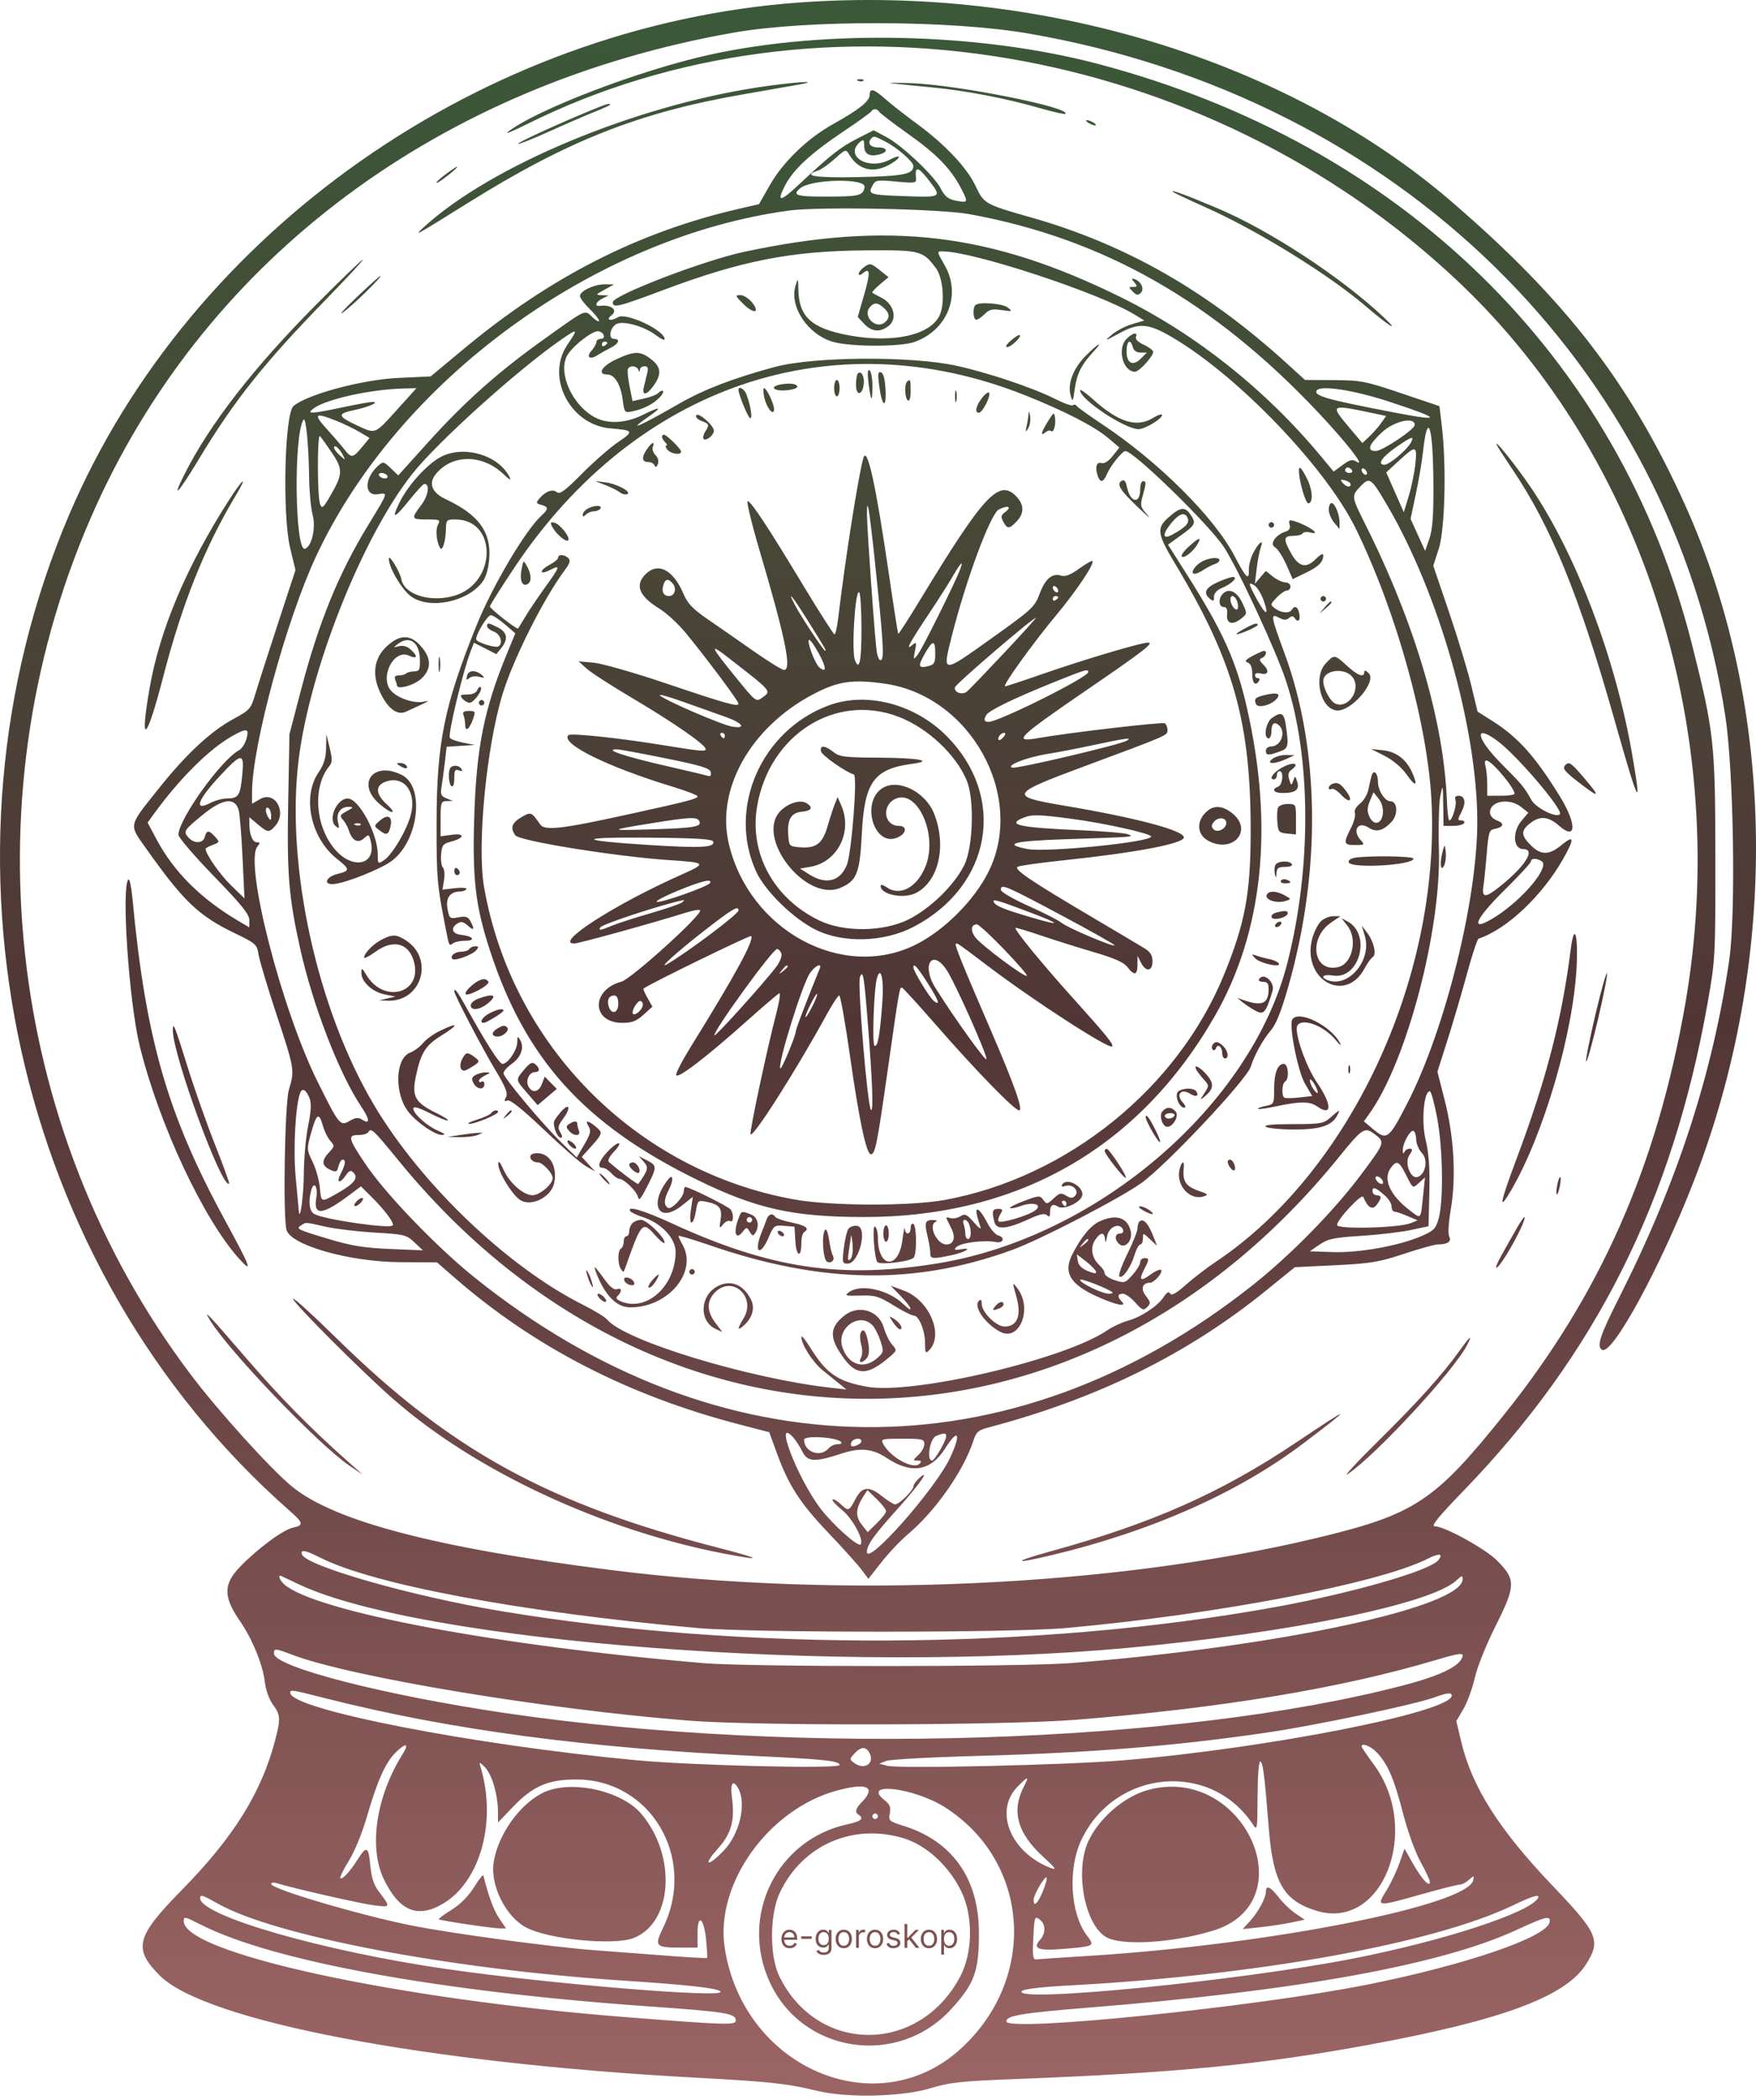 <svg width="200" height="239" fill="none" xmlns="http://www.w3.org/2000/svg"><path fill-rule="evenodd" clip-rule="evenodd" d="M90.958.291C55.004 2.922 21.699 26.269 7.911 58.508-8.779 97.531 1.573 144.37 32.989 171.971c1.571 1.38 1.624 1.644.39 1.916-1.153.253-4.01 2.362-6.036 4.454-1.914 1.977-1.922 3.412-.036 6.151 1.448 2.103 2.623 4.975 2.862 6.996.106.898.491 1.965.918 2.543.863 1.171.89 1.587.267 3.995-1.55 5.983-4.727 11.088-10.648 17.11-5.222 5.31-5.573 6.672-2.507 9.739 5.172 5.175 30.149 9.945 60.778 11.608 8.848.48 10.547.663 14.16 1.529 3.392.812 9.575.669 12.784-.295 2.311-.695 3.51-.823 10.092-1.077 18.206-.705 27.668-1.629 40.009-3.906 15.063-2.78 22.288-5.463 24.62-9.142 1.717-2.71 1.378-3.511-3.768-8.898-6.152-6.439-9.242-11.307-10.461-16.485l-.543-2.301.808-1.378c.444-.759 1.025-2.35 1.292-3.537.277-1.235 1.301-3.782 2.392-5.955 2.278-4.534 2.293-5.255.155-7.395-1.362-1.363-5.997-3.912-7.113-3.912-.457 0 .412-1.071 3.238-3.99 15.144-15.638 23.869-33.067 27.859-55.646.864-4.889.88-5.2.869-16.66-.012-12.857-.152-14.134-2.651-24.04-8.263-32.77-33.072-57.009-67.68-66.126-13.453-3.544-30.945-3.957-44.197-1.044-7.999 1.759-19.907 6.319-23.032 8.82-.343.274.638-.131 2.179-.9C93.443-2.549 137.313 4.863 166.112 32.074c21.204 20.034 31.157 51.76 25.817 82.29-3.229 18.454-9.681 33.041-20.662 46.716-7.943 9.89-10.132 11.319-21.483 14.029-23.101 5.514-54.166 6.904-80.302 3.592-19.794-2.508-31.395-5.544-36.199-9.471-2.451-2.004-8.416-8.595-11.605-12.825C.46 128.264-3.721 89.962 10.902 57.673 23.811 29.169 50.278 9.531 83.644 3.701c8.371-1.463 24.668-1.409 33.479.112 42.032 7.25 73.153 37.686 79.372 77.625.956 6.146 1.226 22.569.457 27.846-1.886 12.933-5.93 25.336-12.496 38.331-2.237 4.427-2.636 5.633-1.993 6.03 1.14.705 6.603-9.307 10.413-19.085 9.836-25.241 9.468-54.037-.986-77.153-6.222-13.76-13.52-23.228-26.544-34.438C146.6 6.832 118.526-1.726 90.958.291Zm6.789 8.915c.225.09.493.079.596-.025.103-.103-.08-.177-.408-.163-.362.015-.436.089-.188.188Zm-11.367.729C72.208 12.081 55.935 18.87 48.318 25.814c-1.314 1.197-1.118 1.091 4.98-2.715 11.407-7.119 19.53-10.317 31.436-12.376 2.653-.459 5.455-.949 6.225-1.09 2.887-.527-.646-.294-4.577.301Zm15.16-.453c.599.072 2.63.277 4.513.457 3.938.376 8.45 1.24 12.395 2.372 1.51.433 2.81.724 2.888.646.707-.708-12.282-3.299-17.462-3.483-1.883-.067-2.934-.064-2.334.008Zm-2.491 1.342c0 .694-1.237 1.676-4.167 3.306-2.917 1.623-5.695 4.3-7.197 6.937l-1.239 2.173-2.336.539c-11.369 2.625-21.395 7.72-31.179 15.845l-3.88 3.223-3.713.174c-4.099.192-10.416 1.891-11.916 3.206-1.015.889-1.28 12.421-.372 16.174l.603 2.491-1.993 6.072c-1.096 3.34-2.244 6.913-2.551 7.94-.54 1.807-.622 1.902-2.564 2.958-2.581 1.404-5.397 4.034-8.505 7.943-3.475 4.371-3.396 3.96-1.33 6.875 4.201 5.926 5.917 7.561 10.015 9.54 2.432 1.174 2.539 1.271 2.729 2.459.109.68 1.036 3.767 2.059 6.86 2.042 6.169 2.061 6.285 1.392 8.493-.47 1.55-.691 14.406-.275 15.959.467 1.742 7.13 3.64 12.913 3.678l4.231.028 1.994 1.736c9.084 7.907 19.794 13.423 32.458 16.713l3.385.88.874 2.398c1.335 3.663 2.64 5.678 5.883 9.083 1.633 1.714 3.321 3.587 3.753 4.162l.784 1.046 1.491-1.899c.82-1.044 2.199-2.496 3.065-3.225 3.09-2.604 6.298-7.196 7.395-10.586.322-.993.565-1.211 1.677-1.505 12.479-3.297 22.707-8.338 31.686-15.618l3.253-2.639 4.595-.223c4.053-.198 4.975-.35 7.825-1.294 1.777-.589 3.51-1.071 3.85-1.071 1.122 0 1.614-.33 1.322-.887-.161-.307-.088-1.577.181-3.161.616-3.631.357-8.216-.701-12.36l-.831-3.259 1.111-3.479c.612-1.914 1.61-5.301 2.218-7.528.608-2.226 1.216-4.085 1.351-4.13 3.247-1.087 7.278-4.896 9.673-9.141 1.282-2.274 1.229-2.712-.187-1.544-1.451 1.197-2.37 1.21-3.532.047-1.124-1.124-1.143-1.664-.09-2.492 1.131-.89 2.085-.809 3.326.281 1.978 1.737 2.02-.197.074-3.355-2.788-4.524-4.757-6.728-7.652-8.559l-1.719-1.088-.734-3.044c-.403-1.674-1.539-5.41-2.523-8.302l-1.789-5.258.628-1.932c.701-2.158.886-9.427.353-13.909l-.277-2.322-4.357-1.472c-4.076-1.377-4.571-1.474-7.658-1.492l-3.301-.02-1.991-1.814c-9.123-8.315-18.41-13.618-29.224-16.689-5.24-1.488-5.342-1.546-6.291-3.555-1.004-2.126-3.482-4.75-6.743-7.14-1.305-.957-2.898-2.206-3.541-2.776-1.327-1.178-1.789-1.294-1.789-.451Zm-31.903 1.801c-3.995 1.659-8.258 3.624-8.133 3.748.072.072 1.651-.556 3.51-1.395 1.859-.84 4.184-1.845 5.168-2.235.984-.39 1.79-.763 1.79-.829 0-.211-.429-.081-2.334.71Zm32.991.103c.105.17 1.57 1.288 3.255 2.483 3.338 2.368 4.949 4.032 6.116 6.316.797 1.56.776 1.594-.787 1.282-.728-.146-1.141-.498-1.57-1.34-.746-1.462-4.426-4.937-6.247-5.898l-1.404-.741-1.86.944c-1.898.963-3.123 1.926-6.592 5.182-2.198 2.062-2.63 2.109-1.646.178.922-1.808 2.898-3.645 6.557-6.099 1.709-1.146 3.182-2.203 3.273-2.35.221-.358.669-.337.905.043Zm23.811 1.248c.257.166.607.302.778.302.172 0 .101-.136-.155-.302-.257-.166-.607-.302-.778-.302-.172 0-.101.136.155.302Zm-23.077 2.157c1.303.665 3.158 2.284 3.158 2.757 0 .936-1.108 1.16-6.273 1.268-4.966.103-6.48-.142-4.587-.743.361-.115 1.222-.719 1.912-1.343 1.183-1.07 1.275-1.101 1.6-.541 1.086 1.874 2.874 2.282 4.815 1.098 1.253-.764 1.138-1.126-.145-.457-2.459 1.283-5.29-.44-3.358-2.045.352-.292.433-.204.433.467 0 .939.58 1.275 1.712.99 1.079-.271.976-.806-.156-.806-.878 0-1.243-.521-.726-1.038.285-.285.29-.284 1.615.392Zm-50.199 3.769c-.673.509-1.093.922-.934.917.294-.009 2.596-1.844 2.312-1.843-.086 0-.706.417-1.378.926Zm55.157.671c1.448 1.885 1.419 1.903-2.725 1.756-4.094-.146-4.272-.203-3.74-1.197.344-.643.503-.67 2.696-.465 2.147.201 2.325.173 2.269-.355-.153-1.454.235-1.387 1.501.261Zm-7.356.722c-.17.974-.591 1.08-4.326 1.085-3.464.005-3.968-.155-3.008-.952 1.27-1.055 7.515-1.168 7.334-.133Zm35.124.551c.085.089 1.759.878 3.72 1.754 5.905 2.638 14.005 7.637 18.223 11.247 2.698 2.309 4.029 3.122 2.023 1.234-4.815-4.529-12.979-9.876-18.88-12.366-3.666-1.547-5.383-2.178-5.086-1.869Zm-23.188 2.531c15.241 2.781 27.789 9.908 39.712 22.554 3.179 3.371 5.473 6.302 4.416 5.642-.518-.324-.77-.267-1.628.363l-1.015.746-1.421-1.713c-6.309-7.606-14.233-13.904-22.827-18.143-14.822-7.31-26.349-8.695-42.911-5.155-4.594.982-14.944 4.952-14.944 5.732 0 .693.579.553 5.811-1.408 8.896-3.333 14.525-4.432 23.034-4.496 6.178-.046 6.472.028 7.957 2.019.811 1.087 1.055 3.874.463 5.292-.972 2.327-5.36 3.313-10.449 2.349-4.192-.795-5.617-2.098-5.677-5.187-.026-1.341-.04-1.361-.318-.467-.741 2.382 1.377 5.57 4.256 6.406 1.978.574 7.66.587 9.265.021 3.78-1.332 5.386-5.365 3.471-8.717-.917-1.604-.917-1.603-.267-1.603 3.486 0 17.86 4.73 21.902 7.206l1.09.667-1.401.417c-.77.229-1.821.78-2.334 1.226-.86.745-.791.731.882-.187 2.246-1.232 3.305-1.152 6.046.459 7.524 4.422 17.502 14.829 20.919 21.821 4.638 9.49 8.212 22.418 8.61 31.141.924 20.233-9.427 42.207-24.64 52.311-.972.645-2.472 1.8-3.333 2.565-1.097.975-1.636 1.277-1.8 1.01-.166-.268-.389-.147-.752.408-.672 1.026-2.577 2.276-4.101 2.689-.665.18-1.721.678-2.348 1.105-4.82 3.29-22.135 7.343-27.336 6.4-3.359-.61-4.622-1.488-6.498-4.517-.53-.856-.967-1.376-.97-1.155-.013.837 1.275 2.862 2.401 3.777.645.524 1.522 1.235 1.95 1.581l.778.629-1.712-.191c-9.36-1.047-23.531-5.354-25.526-7.759-.236-.284-1.495-1.053-2.797-1.708-8.589-4.321-18.404-13.704-23.763-22.717-6.506-10.942-10.069-27.219-8.596-39.263 1.263-10.326 7.258-25.407 12.958-32.596 2.896-3.652 12.085-11.924 17.024-15.324 1.858-1.279 1.896-1.237.612.672-2.476 3.68.348 9.112 4.933 9.487 2.637.216 2.697.322.879 1.547-.917.618-2.77 2.236-4.117 3.595-1.962 1.978-2.537 2.4-2.882 2.113-.481-.4-1.319-.08-2.027.773-.356.43-.32.525.259.676.838.219.847.473.039 1.204-1.828 1.656-5.619 8.058-7.421 12.536-3.685 9.154-4.532 13.348-4.541 22.488-.007 6.57.038 7.031 1.277 13.188.13.644.272.793.52.545.188-.189.832-.343 1.431-.343 1.297 0 .959-.524-.436-.676-1.034-.113-1.241-.774-.407-1.301.404-.254.676-.196 1.167.248.709.642.818.462.303-.501-.274-.511-.535-.595-1.365-.439-.987.185-1.035.148-1.244-.968-.233-1.242.295-1.968 1.432-1.968.3 0 .62-.123.713-.272.093-.15-.481-.2-1.275-.11l-1.443.163.178-1.1c.098-.604.04-1.237-.128-1.406-.169-.169-.263-.843-.208-1.498.087-1.047.22-1.222 1.095-1.448 1.577-.406 1.683-.998.141-.79l-1.293.173v-1.995c0-1.855.049-1.996.7-2.014l.7-.02-.734-.294c-.621-.248-.708-.45-.561-1.304.095-.555.266-1.808.379-2.785l.206-1.776 1.6-.104 1.6-.104-1.329-.263c-.732-.145-1.409-.392-1.506-.549-.246-.399 1.525-7.722 2.413-9.977l.334-.846 1.272.649 1.272.649.562-.694c.816-1.008.697-1.786-.356-2.33-1.083-.561-1.26-.583-1.26-.156 0 .175.35.452.778.615.756.287 1.079 1.334.518 1.681-.358.221-2.541-.476-2.541-.811 0-.62 1.289-2.738 1.666-2.738.225 0 .946.465 1.603 1.033l1.194 1.033-.956 2.315c-2.605 6.31-3.484 10.714-3.726 18.664-.214 7.033.141 10.039 1.788 15.103 4.026 12.383 10.747 19.821 23.603 26.12 6.712 3.289 10.899 4.226 18.936 4.237 17.608.025 31.41-7.866 40.028-22.883 5.507-9.597 6.744-21.634 3.619-35.221-1.211-5.267-2.722-8.597-6.856-15.116l-2.101-3.314 1.362-.979c1.751-1.257 1.853-1.451 1.25-2.372-.662-1.01-1.171-.965-2.527.226-1.422 1.25-1.336 1.858.759 5.348 6.655 11.09 8.598 18.017 8.573 30.564-.014 6.953-.638 10.282-3.02 16.129-5.28 12.957-17.878 23.122-31.817 25.671-3.965.725-12.948.7-17.119-.048-18.001-3.227-32.217-17.531-35.358-35.574-.814-4.675.251-15.831 2.091-21.905 1.219-4.021 4.728-11.007 7.135-14.203.547-.726.64-1.057.373-1.323-.434-.435-1.165-.468-1.165-.052 0 .167-.42.521-.934.786-.514.266-.934.623-.934.794 0 .171.42.094.934-.171 1.247-.645 1.19-.442-.559 1.981-.821 1.137-1.825 2.628-2.233 3.313-.407.685-.779 1.297-.825 1.359-.121.161-3.201-2.247-3.217-2.514-.007-.122 1.261-2.13 2.818-4.462 13.845-20.73 36.248-28.283 58.102-19.589 4.538 1.805 7.945 3.561 9.547 4.92l1.229 1.043-.762.959c-.495.623-.952.904-1.307.803-.57-.163-.738.576-.355 1.573.278.724.622.603 1.032-.364.39-.918 1.723-2.569 2.075-2.569.939 0 9.482 8.313 11.202 10.9 1.556 2.34 5.945 11.783 7.093 15.259 2.864 8.672 2.928 21.2.164 32.076-4.125 16.231-21.577 31.234-39.807 34.224-11.027 1.808-19.102.6-30.251-4.524-3.312-1.522-5.21-2.083-4.798-1.417.087.141.752.453 1.479.693 2.075.685 3.69 2.409 3.69 3.939 0 3.812-3.196 6.793-6.1 5.689-.645-.246-.762-.41-.487-.686.509-.509.45-.961-.099-.75-.294.113-.767-.242-1.306-.979-1.264-1.727-1.417-1.86-1.063-.923.979 2.593 2.331 3.972 3.897 3.972 4.352 0 7.711-4.054 5.935-7.163-.244-.428-.45-.86-.456-.959-.006-.1 1.561.361 3.483 1.024 12.832 4.428 23.468 4.597 34.553.55 3.193-1.166 12.261-5.859 14.685-7.601 2.896-2.08 12.009-11.772 12.471-13.263.404-1.303 1.365-3.039 2.276-4.11.613-.72 1.206-2.212 2.017-5.069 3.722-13.119 3.564-26.934-.43-37.797-1.624-4.415-1.66-4.66-.599-4.092.495.265.78.267 1.089.01.289-.24.482-.247.621-.022.373.603.702.334.553-.452-.155-.807-.521-1.007-.855-.467-.276.446-1.183.384-1.886-.131-.591-.433-.589-.458.151-1.246.415-.442.94-.804 1.167-.804.227 0 .412-.21.412-.467 0-.257-.261-.467-.58-.467-.319 0-.952-.292-1.407-.65l-.826-.65-.619.728-.619.728.203-1.713c.111-.942.322-2.036.468-2.431.381-1.03-.241-.561-.869.655-.28.543-.499 1.375-.485 1.849.038 1.355-.308 1.034-1.646-1.529-2.309-4.421-8.671-10.746-15.096-15.007-1.455-.965-2.743-1.891-2.862-2.057-.119-.166-.311-.208-.426-.092-.116.115-1.008-.193-1.983-.685-2.567-1.296-7.693-3.02-11.334-3.812-5.154-1.12-16.264-1.041-20.662.147-4.686 1.266-8.072 2.563-10.847 4.157-4.616 2.651-6.09 3.281-3.547 1.518 1.663-1.153 1.435-1.242-.602-.233-2.049 1.015-4.132 1.09-5.648.204-2.459-1.437-3.993-4.888-3.046-6.853.507-1.052 2.964-2.989 3.628-2.861.649.126.856.871.242.871-.271 0-.493.164-.493.365 0 .2-.233.622-.517.936-.676.747-.269 1.132.609.576.378-.239 1.072-.629 1.542-.867.94-.475 1.135-1.01.367-1.01-.648 0-.47-1.225.242-1.671.724-.454 3.188.22 4.521 1.238.559.427 1.017.636 1.017.465 0-1.008-4.407-3.077-5.321-2.499-.793.502-1.448.325-.75-.202.799-.604.001-1.263-1.321-1.091-.646.084-.437-.481.311-.842l.7-.338-.778-.034c-.734-.032-.716-.068.311-.631l1.089-.597-1.027-.013c-1.199-.015-2.863.761-2.863 1.335 0 .219.49.873 1.089 1.454.599.581 1.089 1.193 1.089 1.361 0 .167-.325 0-.72-.372-.96-.902-.583-1.068-5.393 2.359-5.365 3.821-9.149 7.181-13.412 11.906l-3.348 3.712-.852-.816c-.815-.782-.877-.793-1.451-.274-1.58 1.431-1.599 3.464-.03 3.233 1.203-.177 1.253-.335-1.09 3.51-3.423 5.62-5.652 11.105-7.703 18.959l-1.266 4.847-.142 7.67c-.153 8.271.056 10.839 1.36 16.711 1.443 6.494 4.464 14.306 6.968 18.018.985 1.461 1.012 2.071.065 1.458-.402-.259-.736-.222-1.382.154-1.092.636-1.197.507-3.666-4.461-4.134-8.317-8.382-24.925-6.848-26.774.323-.389.309-.474-.075-.474-.489 0-.841-.884-.848-2.13l-.004-.729.958.806c1.145.964 1.28.979 1.971.214 1.404-1.552.027-4.063-1.69-3.082l-.928.531.001-1.309c.005-5.263 3.887-19.561 7.289-26.845 9.363-20.047 31.666-36.346 53.869-39.366 3.457-.47 17.228-.197 20.542.408ZM36.076 34.607c-7.155 7.194-12.165 13.633-15.044 19.338-1.561 3.093-.761 2.269 1.595-1.643 4.021-6.677 7.418-10.947 14.45-18.162 2.462-2.526 4.377-4.593 4.255-4.593-.122 0-2.487 2.277-5.256 5.061Zm62.393-4.245c-.365.256-.664.614-.664.797 0 .208.178.185.474-.062.838-.695.871-.071.133 2.485l-.722 2.498.734.782c.871.928 1.846.998 2.827.203.972-.787.542-2.458-.811-3.151-.508-.261-.994-.522-1.079-.582-.086-.059.293-.485.842-.945l.997-.837-1.034-.826c-.949-.758-1.089-.788-1.698-.361Zm-57.945 3.57c-1.448 1.385-2.074 2.097-1.389 1.582 1.249-.938 4.47-4.1 4.178-4.1-.086 0-1.341 1.133-2.79 2.518Zm88.677-1.79c.372.45.353.518-.144.518-.539 0-.541.031-.04.531.421.422.611.452.915.147.439-.439.038-1.319-.713-1.568-.379-.125-.381-.07-.018.371Zm-44.574 2.424c1.2 1.201 2.006 1.106 1.04-.123-.367-.467-.969-.849-1.339-.849-.624 0-.603.069.299.972Zm16.033.478c.686.622.724 1.149.117 1.652-1.017.845-2.559-.697-1.714-1.715.487-.588.897-.571 1.597.063Zm10.425-.308c-.325.326-.242 1.661.104 1.661.171 0 .602-.291.957-.646.528-.528.884-.611 1.946-.453 1.211.18 1.258.161.695-.288-.603-.48-3.296-.679-3.702-.274Zm4.055 4.023c-.507.437-.69.752-.437.752.454 0 1.661-1.155 1.438-1.377-.07-.07-.521.211-1.001.625Zm13.168-.182c-1.097 1.097-.415 3.737.964 3.737.493 0 2.19-1.894 2.063-2.303-.059-.189-.559-.547-1.111-.794-.595-.267-.939-.615-.847-.857.234-.61-.364-.489-1.069.216Zm-59.137.449c0 .076-.14.224-.311.33-.171.106-.311.044-.311-.137 0-.181.14-.33.311-.33.171 0 .311.062.311.137Zm59.849.486c.104.397.425.623.884.623h.721l-.666.666c-.927.927-1.651.57-1.651-.812 0-1.188.448-1.488.712-.477Zm-5.342.969c-1.442 1.443-2.115 3.195-1.739 4.53.227.808.268.743.474-.754.235-1.707.759-2.755 2.103-4.201 1.24-1.334.591-1.006-.838.424Zm-53.496.421c-1.634.761-2.208 1.724-1.029 1.724.849 0 1.536 1.119 1.77 2.885.198 1.494.207 1.504 1.169 1.297 1.301-.28 2.402-.866 3.119-1.659.572-.632.303-.958-.298-.361-.162.161-.875.423-1.584.582l-1.288.288-.343-1.707c-.188-.939-.266-1.831-.172-1.983.252-.407.992-.336 1.173.113.126.311.162.311.182 0 .013-.214.25-.389.525-.389.377 0 .454.192.311.779-.104.428-.275 1.129-.379 1.557-.257 1.056.306.992 1.102-.126 1.008-1.417.857-2.248-.593-3.24-1.032-.707-1.73-.661-3.666.241Zm28.74 2.709c.278 2.179.439 2.3.439.331 0-.875-.146-1.681-.325-1.792-.221-.137-.258.334-.114 1.461Zm-1.216-1.094c-.117.117-.213.692-.213 1.277 0 1.297.727 1.246.88-.062.104-.889-.285-1.597-.668-1.215Zm2.43 1.395c.319 2.403.837 2.728.72.451-.062-1.211-.24-1.892-.518-1.984-.34-.112-.38.191-.202 1.532Zm-5.133.271c0 .514.14.934.311.934.171 0 .311-.42.311-.934 0-.514-.14-.934-.311-.934-.171 0-.311.42-.311.934Zm8.3-.727c-.322.322-.244 1.913.104 2.128.188.116.311-.308.311-1.071 0-1.291-.051-1.421-.415-1.056Zm-14.447.318c-1.232.247-.749.759.623.66.728-.053 1.323-.236 1.323-.407 0-.349-.888-.465-1.945-.253ZM45.186 46.674c-2.536 2.809-2.375 2.748-4.534 1.742-2.215-1.032-2.275-1.325-.354-1.727 1.718-.359 3.019-.94 2.105-.939-.257 0-1.784.278-3.393.618-3.595.759-4.163.781-3.299.127 1.378-1.043 6.46-2.174 10.219-2.272l1.504-.039-2.248 2.491Zm38.925-2.299c0 .544 1.117 3.234 1.343 3.234.269 0 .031-1.471-.441-2.725-.235-.624-.902-1.001-.902-.509Zm2.925.816c.24 1.201 1.122 2.285 1.122 1.379 0-.612-.845-2.387-1.137-2.387-.103 0-.096.453.015 1.008Zm21.735-.074c0 .599.065.845.143.545.078-.3.078-.79 0-1.09-.078-.3-.143-.054-.143.545Zm14.245-.691c0 1.032 5.091 4.417 6.656 4.425.714.004 2.682-1.173 2.682-1.605 0-.171-.472-.02-1.049.337-1.816 1.123-3.91.482-6.741-2.066-.851-.766-1.548-1.256-1.548-1.091Zm35.192 1.291c5.992 1.964 6.175 2.31.664 1.252-7.746-1.486-9.277-1.918-8.908-2.516.397-.641 4.222-.055 8.244 1.264Zm-46.335-.452c-.717.912-.896 1.72-.381 1.72.386 0 1.328-1.8 1.178-2.25-.062-.187-.421.052-.797.53Zm44.527 1.772 1.481.312-.595.83c-.327.457-.937 1.15-1.356 1.541l-.762.711-1.391-1.645c-2.35-2.778-2.327-2.793 2.623-1.749Zm-39.255.104c-.028.343-.128.973-.223 1.401-.15.672-.125.703.179.226.194-.304.295-.935.224-1.401-.084-.553-.147-.632-.18-.225Zm-37.843.131c-.118.191.138.469.588.641.911.347.935.417.42 1.243-.208.333-.281.701-.163.819.272.272 1.163-.452 1.163-.944 0-.596-1.769-2.145-2.007-1.758Zm40.057.684c-.79 1.272-.901 1.764-.282 1.25.23-.191.506-.258.615-.149.289.289.589-.667.47-1.504-.095-.673-.151-.646-.803.403Zm-81.09-.072c.82.324 2.017.899 2.659 1.278l1.169.69-.858 1.035c-1.059 1.277-1.225 1.295-2.056.224-.366-.471-1.191-1.432-1.835-2.137-1.722-1.885-1.565-2.07.921-1.09Zm-3.06 6.493c.02 1.582.201 3.493.403 4.247.386 1.444-.101 3.583-.873 3.841-1.158.386-1.315-12.936-.174-14.685.273-.42.597 2.897.644 6.597ZM161.125 48.387c-.031.513-3.661 2.936-4.416 2.948-1.082.017-.839-.717.713-2.148 1.38-1.273 3.764-1.788 3.703-.8Zm2.133 6.695c.02 3.614-.095 5.179-.457 6.228l-.484 1.401-.83-1.822-.83-1.823.602-2.849c.331-1.567.694-3.69.806-4.717.542-4.939 1.156-3.096 1.193 3.581ZM37.828 51.581c1.259 1.861 1.227 2.411-.285 4.993-.734 1.253-.874 1.361-1.082.83-.335-.857-.345-8.122-.011-7.756.149.162.769 1.033 1.378 1.933Zm37.568-1.855c0 .137.168.417.373.623.205.205.258.374.117.374-.141 0-.082.21.132.467.407.491 1.556.649 1.556.214 0-.303-1.654-1.927-1.962-1.927-.119 0-.216.112-.216.249Zm85.304.642c-.454.849-2.457 2.534-3.013 2.534-.867 0-.304-.868 1.278-1.968 1.802-1.253 2.166-1.372 1.735-.566Zm-86.998.735c-.652.931-.61 1.488.112 1.488.328 0 .662.175.742.389.099.266.216.219.367-.148.135-.327.033-.727-.262-1.021-.266-.266-.405-.69-.308-.942.262-.683-.1-.553-.651.234Zm96.813-.381c.129.257.898 1.448 1.707 2.647 4.45 6.588 7.651 14.427 11.637 28.494 2.81 9.917 3.189 10.654 2.022 3.926-1.89-10.893-6.357-22.656-11.483-30.24-1.739-2.574-4.432-5.922-3.883-4.827ZM39.023 51.752c.356.678.354.679-.309.09-.367-.326-.668-.72-.668-.875 0-.439.58.028.977.785ZM161.2 52.825c-.103.985-.441 2.622-.751 3.638l-.563 1.847-1-2.268-1.002-2.268 1.474-1.358c1.915-1.763 2.067-1.729 1.842.408Zm-110.945-.84c-1.555.793-3.733 3.173-4.727 5.164-1.005 2.013-.643 1.948 1.075-.196.825-1.029 1.601-1.871 1.726-1.871.656 0 .463 1.33-.347 2.401-1.19 1.573-1.161 1.647.657 1.647 1.465 0 1.546.04 1.238.616-.299.559-.173 1.895.249 2.633.252.441.635-.766.66-2.081.021-1.113.071-1.168 1.065-1.168 4.814 0 4.748 7.227-.079 8.674-2.736.82-5.76-.12-6.065-1.885-.139-.807-1.408-2.896-1.422-2.341-.025.99 1.498 3.575 2.545 4.322 2.114 1.509 6.434.615 8.131-1.681.406-.549.677-1.499.761-2.671.218-3.02-1.218-4.97-4.95-6.723-1.567-.736-1.994-1.766-1.166-2.818 1.817-2.312 5.295-2.345 7.698-.074.781.738.962.821.706.323-1.266-2.46-5.154-3.599-7.755-2.272Zm48.075.166c-.565 1.953-2.058 11.456-2.872 18.269-.118.985-.303 1.79-.411 1.789-.109-.001-1.7-2.488-3.537-5.528-4.062-6.723-5.887-9.497-6.345-9.643-.19-.06.411 2.453 1.335 5.585 2.974 10.071 3.705 13.636 2.797 13.636-.229 0-1.804-.974-3.501-2.164-1.697-1.191-4.045-2.822-5.217-3.625-1.688-1.157-2.258-1.759-2.744-2.896-1.168-2.731-2.9-3.622-4.307-2.214-1.254 1.255-.752 2.493 1.598 3.939.793.488 2.135 1.728 2.981 2.756 2.336 2.836 6.004 7.748 6.004 8.041 0 .402-1.348.025-8.324-2.329-3.553-1.198-7.231-2.249-8.172-2.334l-1.712-.155.877.804c.482.442 2.865 1.981 5.295 3.42 4.694 2.778 8.301 5.284 8.301 5.767 0 .304-.555.252-4.98-.467-4.989-.81-10.397-1.38-10.655-1.123-.95.951 4.375 3.59 11.822 5.858 1.583.482 2.879.979 2.879 1.105 0 .281-.96.534-7.47 1.967-8.001 1.762-9.926 1.989-10.448 1.234-.987-1.427-1.057-1.455-2.104-.844-1.138.665-1.34 1.244-.725 2.085.478.654 11.58 2.436 17.634 2.831 4.153.271 4.207.344 1.216 1.677-7.546 3.362-14.461 7.807-12.145 7.807.516 0 8.811-2.292 12.874-3.558.813-.253 1.478-.342 1.478-.196 0 .698-7.882 7.805-8.986 8.103-3.481.938-3.393 4.682.11 4.682 1.109 0 1.605-.189 2.412-.92l1.016-.919-.555-.992c-.305-.545-.515-1.023-.467-1.062.591-.487 12.13-6.117 12.263-5.983.4.4-1.799 4.435-6.866 12.596-.982 1.582-1.732 3.034-1.668 3.229.155.464 3.394-2.006 7.883-6.013 1.977-1.763 3.716-3.249 3.867-3.301.15-.052.007.929-.318 2.18-1.106 4.256-3.122 13.714-2.958 13.878.341.341 5.229-7.352 8.707-13.705.633-1.156 1.26-2.102 1.394-2.102.134 0 .688 3.118 1.23 6.929 1.044 7.331 1.873 11.202 2.386 11.151.48-.047.702-1.155 1.871-9.361 1.376-9.665 1.384-9.713 1.68-9.596.135.054 1.898 1.99 3.917 4.302 4.505 5.16 8.883 9.654 9.404 9.654.492 0-.512-2.832-3.255-9.187-3.229-7.477-4.1-9.625-3.96-9.765.142-.142.185-.112 3.604 2.478 5.277 3.999 13.846 9.543 14.2 9.188.213-.212-.635-1.253-4.664-5.727-3.377-3.749-6.512-7.588-6.339-7.761.048-.048 1.336.337 2.864.854 1.527.518 4.247 1.374 6.045 1.901 2.362.694 3.426 1.166 3.838 1.704.781 1.018 1.141.934 1.146-.268l.005-1.012.393.779c.555 1.096 1.31 1.01 1.31-.149 0-.697-.234-1.071-.934-1.5-.514-.315-3.245-1.937-6.07-3.605-6.968-4.117-8.846-5.393-8.343-5.668.224-.123 2.648-.459 5.387-.748 8.137-.858 13.539-1.891 13.539-2.589 0-.789-5.482-2.243-13.584-3.605-6.407-1.076-6.289-1.319 2.16-4.456 9.752-3.621 9.556-3.536 9.556-4.159 0-.318-.137-.662-.306-.766-.284-.176-11 1.075-14.478 1.69-2.921.517-2.299-.087 5.758-5.601 6.32-4.324 7.546-5.276 6.798-5.278-.774-.002-7.369 1.96-11.978 3.565-2.239.779-4.171 1.416-4.295 1.416-.366 0 3.162-4.905 5.825-8.097 2.316-2.776 4.399-5.895 4.122-6.171-.067-.068-.747.326-1.512.875-.969.697-1.582.936-2.03.794-1.028-.326-1.822.336-2.462 2.051-.567 1.523-.833 1.768-5.547 5.128-5.613 4.001-5.547 4.004-4.482-.225 1.627-6.462 4.422-13.993 5.378-14.487 1.033-.535 1.55-.311.706.306-.465.34-.499.527-.2 1.087.458.855.692.848 1.531-.045.891-.95.855-1.931-.107-2.894-1.935-1.936-3.677-.047-10.876 11.804-1.332 2.192-2.461 3.943-2.51 3.893-.048-.051-.528-3.105-1.066-6.788-1.498-10.261-2.481-14.711-2.915-13.208Zm49.616 1.608c.066 1.202.767 3.54 1.06 3.532.582-.017.505-1.535-.144-2.808-.7-1.373-.963-1.581-.916-.724Zm6.039-.234c.106.171-.026.311-.293.311-.266 0-.485-.14-.485-.311 0-.171.132-.311.293-.311.161 0 .379.14.485.311Zm1.712.348c0 .171-.14.225-.311.119-.171-.106-.311-.333-.311-.504 0-.171.14-.225.311-.119.171.106.311.333.311.504Zm-111.581.275c.106.171-.018.311-.275.311-.257 0-.553-.14-.659-.311-.106-.171.018-.311.275-.311.257 0 .554.14.659.311Zm83.615.593c-.6.373-.133 1.097 2.028 3.144.994.942 1.414 1.273.932.736-.809-.903-.851-1.069-.542-2.18.414-1.49.416-1.67.026-1.67-.171 0-.311.412-.311.916 0 1.75-1.131 1.56-1.512-.254-.146-.699-.312-.883-.621-.691Zm26.099.378c0 .42-.503.328-.914-.167-.301-.363-.252-.413.274-.275.352.092.64.291.64.443Zm4.176 2.411c5.863 10.006 10.2 25.175 10.251 35.856.043 8.927-3.647 23.812-7.988 32.232-2.102 4.074-2.311 4.229-3.912 2.882l-1.016-.855.663-.932c4.214-5.921 8.133-20.789 7.882-29.901-.073-2.655 0-5.457.162-6.228.286-1.356.297-1.323.33 1.012l.034 2.414h1.071c.589 0 1.158-.14 1.264-.311.105-.171-.03-.311-.302-.311-.448 0-.448-.086.005-.962.558-1.081.414-1.841-.35-1.841-.32 0-.444.17-.333.459.189.495-.352 2.346-.685 2.342-.112-.002-.238-.937-.28-2.079-.34-9.15-3.603-20.247-9.299-31.623-1.602-3.199-1.605-3.221-.531-4.343 1.031-1.076 1.185-.965 3.034 2.191Zm-131.934-.592c-4.83 7.539-7.877 14.752-9.032 21.383-1.173 6.728-.371 6.122 1.511-1.141 2.199-8.485 4.732-14.829 8.296-20.774 1.44-2.403.842-1.992-.775.532Zm42.911-1.706c.667.26 1.397.626 1.623.813.226.188.589.283.805.211.643-.215-1.116-1.187-2.44-1.349l-1.2-.147 1.212.472Zm82.357 2.775c0 .409.275 1.075.612 1.479l.612.735.011-.68c.014-.932-.527-2.278-.916-2.278-.176 0-.319.335-.319.744ZM66.914 57.91c-.3.175-.545.478-.545.676 0 .261.101.257.373-.016.205-.206.617-.374.915-.374.298 0 .628-.14.734-.311.249-.403-.773-.386-1.478.025Zm32.718 5.892c.964 9.098 1.092 11.101.728 11.327-.189.116-.397-.284-.506-.971-.207-1.304-1.108-13.959-1.112-15.624-.006-2.225.269-.599.89 5.268Zm35.651-4.788c.203.531-.269 1.026-1.762 1.843-1.153.631-1.177-.052-.05-1.392.894-1.063 1.518-1.218 1.812-.452Zm11.598.696c.108.414-.034.667-.452.799-1.148.365-1.867 1.419-1.215 1.784.303.171.882 1.056 1.286 1.969l.734 1.66 1.463-.705c1.49-.719 2.007-1.232 2.016-2.003.003-.266-.317-.11-.83.403-1.113 1.114-1.944.938-2.809-.594-.936-1.657-.9-2.024.201-2.024.504 0 .994-.127 1.09-.282.096-.155.454-.209.796-.119 1.51.395-.087-.768-1.764-1.285-.558-.172-.647-.104-.516.398Zm-83.99.252c.446.833 1.579 1.795 1.826 1.548.301-.302-.957-1.893-1.596-2.019-.435-.086-.479.004-.23.471Zm81.601-.209c0 .171.141.311.312.311s.311-.14.311-.311c0-.171-.14-.311-.311-.311-.171 0-.312.14-.312.311Zm-9.098 2.466c-.559.5-.913 1.013-.785 1.14.259.259 1.381-.66 1.831-1.5.42-.784.117-.68-1.046.36Zm1.773 1.568c-.795.322-1.547 1.207-1.266 1.488.118.117.593-.035 1.056-.338.464-.303 1.089-.628 1.388-.723.3-.095.545-.297.545-.448 0-.336-.867-.326-1.723.021Zm-77.779 1.101c-.227 1.209.118 1.956.73 1.578.449-.278.41-1.092-.097-2.008-.41-.741-.414-.738-.633.43Zm49.948-.035c-.606 1.595-4.345 9.104-4.826 9.692-.488.597-.5.578-.298-.461.197-1.016.175-1.055-.348-.623-.779.644-.266-.302 2.031-3.743.972-1.456 2.154-3.312 2.626-4.126.936-1.611 1.257-1.902.815-.739Zm29.321 1.431c-1.379.626-1.649 1.219-.856 1.877.388.323.467.283.467-.236 0-.397.334-.762.923-1.006 1.1-.456 1.881-1.254 1.215-1.243-.234.004-1.022.277-1.749.608Zm-62.02.16c.463.558.201 1.405-.435 1.405-.624 0-.886-.503-.65-1.249.234-.738.563-.786 1.085-.157Zm67.287 1.908c.653 1.816.246 1.735-.783-.156-.977-1.795-1.016-2.027-.267-1.56.308.193.78.964 1.05 1.715Zm-23.397-1.089c0 .172-.14.225-.312.119-.171-.106-.311-.333-.311-.504 0-.171.14-.225.311-.119.172.106.312.333.312.504Zm-22.41 4.341c0 3.675-.245 4.84-.745 3.537-.409-1.065.021-8.014.478-7.732.147.091.267 1.978.267 4.195Zm41.158-4.016c-.54.541-.48 1.507.094 1.507.335 0 .451.254.389.845-.113 1.059.618 1.276 1.604.478.706-.572.706-.573.127-1.804-.606-1.29-1.524-1.716-2.214-1.026Zm-47.314 2.986c2.054 3.281 2.183 3.504 2.019 3.504-.177 0-2.815-3.992-3.451-5.223-.938-1.815-.303-1.053 1.433 1.72Zm28.566-2.587c0 .076-.14.224-.312.33-.171.106-.311.044-.311-.137 0-.181.14-.33.311-.33.172 0 .312.061.312.137Zm20.393.509c.113.355.115.737.005.847-.234.234-.778-.533-.785-1.104-.008-.631.558-.445.78.257Zm9.486-.335c0 .171.14.311.312.311.171 0 .311-.14.311-.311 0-.171-.14-.311-.311-.311-.172 0-.312.14-.312.311Zm.437 1.012-.592.7.7-.593c.658-.557.842-.808.593-.808-.059 0-.375.315-.701.701Zm-36.504 5.176c-2.072 2.204-3.961 4.169-4.198 4.365-.533.443-1.505.108-1.379-.475.081-.378 8.847-7.898 9.207-7.898.076 0-1.557 1.804-3.63 4.009Zm27.352-2.763c-.599.328-.98.603-.846.61.385.021 2.402-.871 2.402-1.061 0-.292-.423-.169-1.556.451Zm-97.611 1.957c-1.497 1.373-1.759 3.26-.745 5.356.863 1.784 1.925 2.561 2.896 2.117 2.83-1.295 2.878-1.322 2.026-1.141-1.075.228-2.907-.375-3.688-1.214-1.394-1.497.26-4.828 2.002-4.034.962.439 1.065.085.202-.696-.388-.351-.873-.489-1.323-.375-.685.173-.689.163-.107-.272 1.308-.977 2.435-.177 2.478 1.759.027 1.211-.049 1.372-.653 1.38-.376.005-.784.11-.907.234-.123.123-.496.224-.828.224-.423 0-.547.148-.415.493.104.271.189.551.189.623 0 .576 2.055-.01 2.861-.817 1.14-1.14 1.046-2.406-.28-3.791-1.137-1.187-2.295-1.139-3.706.155Zm49.193.867c.864 1.589.885 2.256.049 1.561-.522-.433-1.513-3.139-1.15-3.139.134 0 .629.71 1.101 1.579Zm13.247-.027c0 1.069-.11 1.267-.793 1.438-1.142.287-1.216.027-.4-1.403.912-1.597 1.193-1.605 1.193-.035Zm-23.471.555c4.959 3.86 4.827 3.703 3.76 4.478-.692.503-.739.468-2.868-2.149-3.112-3.824-3.239-4.156-.891-2.329Zm59.612-.273c-.823.439-.941.603-.544.755.336.129.507.566.507 1.295 0 1.057.376 1.438.778.788.106-.171.044-.311-.137-.311s-.33-.156-.33-.348c0-.194.275-.276.622-.185.886.232 1.063-.273.347-.989-.492-.493-.524-.643-.167-.78.456-.175.626-.823.21-.799-.129.007-.707.265-1.286.574Zm-92.704.97c0 .77.061 1.086.135.701.074-.386.074-1.016 0-1.401-.074-.386-.135-.07-.135.701Zm101.047-.131c-1.43 1.523-.648 5.089 1.177 5.363 1.626.244 4.685-3.26 3.704-4.242-.325-.326-.5-.368-.5-.122 0 .673-.751.4-1.963-.714-1.417-1.302-1.458-1.307-2.418-.285Zm-97.8 1.385c-.137.523-.087.58.257.295.242-.201.739-.261 1.143-.138.477.144.612.112.404-.095-.7-.7-1.629-.731-1.804-.061Zm70.745-.379c0 .576-10.206 5.664-11.361 5.664-.508 0-.584-.273-.228-.816.334-.509 3.138-1.87 7.388-3.586 3.929-1.587 4.201-1.668 4.201-1.263Zm30.113.59c.995 1.335-.444 3.583-1.928 3.014-.606-.233-1.417-1.709-1.417-2.579 0-1.292 2.468-1.612 3.345-.434Zm-53.301.722c9.742 1.371 16.066 12.75 11.861 21.34-1.605 3.279-5.078 6.761-8.36 8.384-8.336 4.122-18.957-1.647-21.264-11.55-1.44-6.179 2.484-13.162 9.497-16.902 2.901-1.547 4.533-1.799 8.266-1.273Zm-46.401.727c-.122.318-.551.511-1.135.511-.799 0-.881.07-.551.467.213.257.577.467.809.467.488 0 1.548-1.483 1.264-1.767-.105-.105-.279.04-.387.321Zm28.271 3.055c1.947.683 2.435 1.38.778 1.11-1.155-.188-7.34-2.838-8.213-3.519-.319-.248.822.051 2.533.665 1.712.614 3.918 1.399 4.902 1.744Zm61.611-2.53c-1.244.273-1.438.442-1.204 1.052.207.539 1.766.15 2.384-.595.469-.565.051-.727-1.18-.457Zm-89.701.921c0 .171.14.311.311.311s.311-.14.311-.311c0-.172-.14-.311-.311-.311-.171 0-.311.14-.311.311Zm39.84.304c-7.694 2.861-11.557 11.703-8.261 18.908 1.015 2.219 4.2 5.333 6.763 6.615 3.138 1.569 7.785 1.439 11.148-.311 8.942-4.655 10.687-14.822 3.738-21.775-3.616-3.618-9.11-5.029-13.388-3.437Zm7.929 1.281c3.298 1.252 6.553 4.282 7.794 7.255.892 2.135.736 7.564-.276 9.634-1.11 2.269-3.903 4.986-6.379 6.205-2.876 1.417-7.367 1.454-10.178.085-5.171-2.518-7.953-7.649-7.039-12.982 1.398-8.156 8.908-12.92 16.077-10.198Zm-49.514-.159c.104.271.189.77.189 1.108 0 .84.49.472.887-.666.307-.88.279-.935-.469-.935-.598 0-.748.122-.606.492Zm92.076.304c-.706.495-1.006 2.318-.381 2.318.171 0 .312-.327.312-.727 0-.937.302-1.226.827-.79.906.753.29 2.45-.89 2.45-.308 0-.56.21-.56.467 0 .557.219.575 1.51.125 1.053-.367 1.102-.549.782-2.885-.212-1.547-.509-1.725-1.6-.96ZM28.068 84.107c-.158.549-.533 1.128-.834 1.287-2.017 1.063-6.863 7.807-6.914 9.621-.008.296 1.806 2.415 4.031 4.709 3.15 3.245 4.046 4.355 4.046 5.006v.837l-1.323-.786c-4.26-2.532-7.289-5.563-9.263-9.269l-1-1.877.712-.981c2.889-3.982 6.247-7.334 8.825-8.809 1.764-1.01 2.072-.963 1.721.262Zm54.486-.375c0 .171-.061.311-.137.311-.076 0-.224-.14-.329-.311-.106-.171-.044-.311.137-.311.181 0 .33.14.33.311Zm31.741.163c-.216.261-.457.41-.536.332-.216-.216.223-.807.599-.807.206 0 .183.179-.063.475Zm56.218.413c2.232 1.633 7.601 7.929 7.148 8.382-.433.433-2.73-.722-3.239-1.627-.843-1.502-1.038-1.737-3.396-4.102-2.89-2.899-3.227-4.639-.513-2.653Zm-133.371.83c-.022 1.151-.251 1.889-.872 2.802-1.883 2.773-.882 7.452 2.098 9.814 1.523 1.207 1.53 1.365.067 1.727-1.347.333-1.665 1.272-.389 1.146 1.391-.138 5.248-1.672 6.522-2.596 3.085-2.236 3.864-8.437 1.231-9.799-3.21-1.661-5.273.91-2.609 3.25 1.403 1.232 2.184 1.281.84.052-1.247-1.139-1.307-2.097-.159-2.534 2.119-.806 3.609 1.116 2.916 3.762-.455 1.74-2.114 4.541-3.055 5.158-.686.45-.705.433-.705-.623 0-2.39-2.15-6.403-3.43-6.403-1.24 0-2.283 2.376-1.375 3.131.426.354.46.3.277-.433-.252-1.003.282-1.768 1.22-1.751.585.011.559.068-.22.491-.792.43-.835.532-.426 1.0.251.286.549.824.661 1.194.351 1.154 1.035 1.52 1.705.913.549-.498.59-.482.784.295.693 2.762-2.095 3.346-4.144.868-2.217-2.682-2.473-7.119-.545-9.432.321-.384.324-.785.018-2.036l-.381-1.557-.03 1.563Zm91.166-.815c-.827.464-12.432 3.195-12.995 3.059-.863-.208 1.634-1.188 3.969-1.558 1.112-.176 3.493-.635 5.291-1.021 3.707-.794 4.469-.892 3.735-.481Zm-34.801 1.198c.087.449 2.704 2.298 3.746 2.645.429.143-.265 9.008-.807 10.307-.776 1.859-2.355 2.261-4.243 1.079l-1.089-.681 1.188-.206c3.101-.538 4.832-3.986 3.509-6.993l-.411-.934-.318.778c-.175.428-.543 1.561-.82 2.516-.579 2.006-1.311 2.563-3.169 2.411-1.198-.098-1.227-.129-1.319-1.412-.128-1.757.327-2.519 1.574-2.639 1.1-.106 1.296-.473.515-.966-.687-.434-2.056-.032-2.954.867-2.957 2.959 2.824 10.434 6.787 8.777 1.885-.788 2.239-1.675 2.462-6.168.291-5.867 1.371-7.375 5.691-7.949 2.63-.349.779-.686-3.901-.71-3.747-.019-4.329-.094-5.029-.645-.975-.768-1.551-.8-1.412-.079Zm-17.646.808c4.075.828 4.998 1.113 5.086 1.572.081.422-.034.517-.465.382-.315-.099-2.114-.528-3.997-.954-5.26-1.19-7.944-2.074-6.147-2.025.299.008 2.785.47 5.523 1.026Zm81.859-.28c.924.471 1.918 1.308 2.446 2.059 1.032 1.468 1.364 1.441.725-.061-.669-1.571-1.823-2.477-3.374-2.645l-1.353-.147 1.556.794Zm-12.779.32c-.836.632.21.646 1.575.021l.933-.428-.952-.025c-.523-.013-1.224.181-1.556.432ZM27.582 88.326c-.227 2.265-.428 2.557-1.768 2.564-.479.003-1.298.225-1.819.495-1.98 1.024-1.521-.303 1.061-3.071 2.516-2.697 2.796-2.695 2.525.011Zm142.947-.778c1.06 1.131 1.975 2.427 1.975 2.794 0 .133-.7.242-1.556.242h-1.556l-.004-1.323c-.003-.728-.089-1.639-.192-2.024-.264-.986.226-.871 1.333.311ZM45.516 87.158c.609.394 1.022.394.778 0-.106-.171-.429-.309-.719-.307-.454.004-.462.047-.06.307Zm100.399.27c-.946.555-1.415 1.287-.826 1.287.185 0 .337-.21.337-.467 0-.257.14-.467.311-.467.498 0 .36 1.558-.155 1.756-.818.314-.503.736.544.731 1.431-.007 1.907-.382 1.622-1.28-.223-.702-.246-.708-.454-.117-.207.588-.233.58-.459-.132-.172-.541-.099-.858.26-1.121 1.081-.79.109-.947-1.18-.19Zm32.4-.373c-.413.412-.178.714 1.66 2.128 2.243 1.727 2.337 1.584.429-.651-1.437-1.683-1.699-1.868-2.089-1.477Zm-126.989.311c-.322.322-.245 1.913.103 2.128.185.114.311-.253.311-.906 0-.896.095-1.062.518-.9.348.134.444.08.293-.165-.247-.4-.9-.483-1.226-.157Zm104.884.955c-.085.302-.246 1.003-.358 1.558-.111.555-.543 1.276-.959 1.604-.45.354-.684.785-.577 1.063.099.258-.11 1.037-.464 1.732-.875 1.715-.824 1.911.493 1.911 1.082 0 1.113-.028.622-.57-.994-1.1-.285-2.194.913-1.409.861.565 1.646.367 2.607-.657.779-.829.693-2.348-.132-2.348-.632 0-1.413-1.234-1.413-2.231 0-.994-.508-1.448-.732-.655Zm-4.481.913c-.214.086-.389.293-.389.46 0 .167.139.218.31.113.17-.106.662.188 1.092.653.971 1.048 1.428.729.581-.406-.67-.898-.988-1.062-1.594-.819Zm-51.347.561c-2.291 1.657-.839 6.485 1.684 5.597 1.146-.403 1.368-1.383.314-1.383-1.699 0-2.011-2.306-.415-3.068 2.48-1.184 4.858 3.981 3.487 7.572-.943 2.469-2.918 3.569-4.465 2.485-.38-.267-.691-.34-.691-.163 0 1.009 2.636 1.533 4.045.804 2.561-1.325 3.483-5.306 2.074-8.959-1.008-2.614-4.257-4.168-6.033-2.885Zm57.12 2.786c-.121 1.241-1.037 1.465-1.534.374-.277-.608-.265-1.012.053-1.778l.41-.992.582.72c.358.442.547 1.089.489 1.675Zm-130.318-.359c.125.473.325 2.925.444 5.45l.216 4.59-1.544-1.499c-1.262-1.226-2.883-3.555-2.883-4.144 0-.074.368-.274.819-.446.794-.302.802-.331.263-.926-.703-.777-.968-.775-1.173.008-.202.774-1.198.812-1.869.071-.617-.682-.508-.847 1.759-2.68 2.18-1.762 3.572-1.911 3.967-.423Zm146.062-.367.825.649-.783.932c-1.071 1.274-.943 3.219.213 3.219 1.44 0 .231 1.93-2.659 4.244-1.698 1.36-2.101 1.333-1.875-.123.086-.554.252-2.196.369-3.65.185-2.31.29-2.657.834-2.755 1.074-.193 1.238-.633.362-.966-.511-.195-.829-.551-.829-.93 0-1.304 2.187-1.686 3.543-.619Zm-27.695.096c-.091.239-.122.974-.068 1.635.091 1.103.181 1.209 1.11 1.298l1.012.098v-1.733c0-1.721-.006-1.732-.943-1.732-.521 0-1.019.195-1.111.434Zm-114.668.907c-.004.555-.061.595-.307.215-.396-.613-.396-1.335 0-1.09.171.106.309.5.307.875Zm106.735-.631c-1.407 1.081-1.382 2.765.051 3.506 2.743 1.419 5.043-1.171 2.753-3.099-1.031-.869-2.017-1.012-2.804-.407Zm-94.308 1.145c-.736.623-.738.644-.146 1.102.838.649 1.065.59 1.297-.334.293-1.168-.251-1.53-1.151-.769Zm78.79-.16c3.769.502 9.009 1.672 9.009 2.011 0 .644-12.001 1.843-14.142 1.413-2.852-.573-1.498-.913 4.413-1.109 7.922-.262 7.848-.256 7.083-.566-.342-.139-2.793-.346-5.447-.46-6.971-.299-8.437-.622-6.458-1.418.974-.392 1.777-.373 5.542.129Zm-42.486.2c.416.673-.409.83-5.152.983-5.266.168-5.277.124-.179-.699 4.185-.676 5.06-.723 5.331-.284Zm60.054.255c0 .672-.996 1.181-1.441.737-.284-.285-.275-.483.041-.863.479-.578 1.4-.494 1.4.127Zm-98.593.218c-.103.103-.372.115-.597.025-.248-.099-.175-.173.188-.188.328-.013.512.06.409.163Zm40.154 1.903c.228.685-1.353.771-7.26.399-8.397-.53-8.396-.91.001-.838 5.269.046 7.166.16 7.259.439Zm83.111 1.023c-.37 1.256-.3 2.475.102 1.784.176-.303.277-1.004.224-1.557-.093-.963-.107-.973-.326-.227Zm-10.138.845c-.395.076-.662.302-.592.502.253.736 7.379.331 7.379-.419 0-.301-5.309-.366-6.787-.084Zm21.389.378c.965.612-2.119 4.323-5.236 6.301-3.04 1.929-2.536.468 1.061-3.079 1.627-1.603 2.957-3.049 2.957-3.213 0-.372.637-.377 1.218-.009Zm-30.355.472c-.095.247-.107.702-.027 1.012.116.446.153.417.182-.138.029-.566.219-.701.988-.701.556 0 .872-.13.76-.311-.293-.474-1.708-.372-1.903.137Zm-93.494.623c0 .267.14.486.311.486.171 0 .311-.132.311-.293 0-.162-.14-.38-.311-.486-.171-.106-.311.026-.311.293Zm-37.116.977c-.829.836.069 14.021 1.293 18.972 2.202 8.912 7.261 19.726 11.33 24.215 1.599 1.764 1.318 1.01-1.669-4.482-6.521-11.987-8.989-20.573-10.49-36.499-.126-1.343-.335-2.336-.463-2.206Zm131.26.145c-.102.164.104.298.456.298.752 0 .828-.173.185-.42-.252-.097-.54-.042-.641.122Zm-65.024.268c-.247.4-5.471 2.254-6.041 2.144-.26-.05.779-.611 2.308-1.245 2.73-1.133 4.079-1.457 3.733-.899Zm39.999 3.654c3.422 1.822 6.164 3.37 6.094 3.44-.194.193-5.436-2.038-6.076-2.587-.31-.265-1.986-1.119-3.726-1.898-1.777-.796-3.162-1.603-3.162-1.842 0-.721.456-.529 6.87 2.887Zm23.529-2.482c-.613.613.869 1.232 2.051.856.637-.202.635-.214-.104-.624-.829-.459-1.626-.554-1.947-.232Zm-66.674 1.011c-.162.157-1.777.715-3.588 1.24-1.811.524-3.802 1.167-4.425 1.427-1.31.548-1.569.585-1.324.187.23-.373 7.126-2.632 9.493-3.11.077-.016.007.1-.156.256Zm39.642 1.171c3.497 1.326 3.585 1.58.204.584-3.197-.942-4.08-1.295-4.356-1.742-.285-.461.351-.284 4.152 1.158Zm-33.245-.236c0 .399-5.676 4.67-8.092 6.087-1.223.718 1.061-1.348 4.125-3.732 3.284-2.554 3.967-2.96 3.967-2.355Zm61.237.241c-.651.17-.73.719-.103.719.675 0 1.426-.345 1.426-.656 0-.289-.39-.307-1.323-.063Zm5.075 1.014c-.334.334-.765 1.197-.96 1.918-1.256 4.668 3.751 7.542 5.955 3.418.313-.586.729-1.164.924-1.285.471-.291.123-1.791-.646-2.789l-.6-.778.348 1.153c.833 2.755-1.855 5.955-4.234 5.042-.915-.351-.501-.707.612-.527 3.012.489 4.404-4.686 1.656-6.157l-.69-.37.677.861c1.179 1.499.572 4.293-1.019 4.693-2.866.719-3.506-3.266-.816-5.08l1.047-.705h-.824c-.453 0-1.097.273-1.43.606Zm-5.152.328c-.106.171-.053.311.118.311.172 0 .398-.14.504-.311.106-.171.052-.311-.119-.311-.171 0-.398.14-.503.311Zm-30.906 2.852c1.509 1.568 2.676 2.919 2.593 3.002-.228.228-5.21-3.485-5.88-4.383-.581-.779-.492-1.471.19-1.471.194 0 1.588 1.283 3.097 2.852Zm-70.872-1.128c-.966.491-2.023 1.562-2.023 2.049 0 .154.581-.142 1.292-.657 2.073-1.502 3.89-.975 4.422 1.284.82 3.481-3.474 4.609-5.415 1.424-.552-.906-.608-.932-.609-.282-.002 1.005 1.269 2.159 2.687 2.44l1.202.239-.934.212-.934.213.992.037c3.818.142 5.311-4.714 2.1-6.831-1.102-.727-1.561-.748-2.78-.128Zm135.399 1.157c-1 7.904-2.771 14.753-6.128 23.7-1.951 5.199-2.136 6.217-.679 3.729 3.695-6.307 7.076-17.796 7.477-25.405.202-3.825-.264-5.232-.67-2.024Zm-125.439-.078c-.106.171-.526.311-.934.311-.724 0-1.317.499-.986.83.256.257 2.291-.495 2.711-1.001.3-.362.277-.452-.113-.452-.268 0-.573.141-.679.312Zm35.534.489c.105.274-.131.927-.534 1.479-1.131 1.551-6.934 7.999-7.074 7.859-.291-.291 6.622-9.827 7.124-9.827.163 0 .38.22.484.489Zm53.971.567c.543.58 3.008 1.123 2.679.589-.109-.175-.586-.398-1.06-.493-.475-.096-1.143-.274-1.485-.396-.571-.203-.582-.179-.134.3Zm-35.127 1.357c.955 1.449 4.653 9.737 4.521 10.134-.095.284-3.774-4.853-5.819-8.125-1.628-2.605-.375-4.545 1.298-2.009Zm-18.118-.427c0 .064-.245.31-.544.545-.494.387-.505.376-.118-.118.407-.519.662-.683.662-.427Zm3.641.271c-1.336 3.247-2.708 6.832-2.708 7.077 0 .504-1.62 4.408-1.768 4.26-.371-.371 2.514-9.643 3.383-10.869.609-.86 1.392-1.195 1.093-.468Zm12.239 1.528c1.3 2.011 1.578 2.801.743 2.107-.507-.421-2.297-3.368-2.303-3.79-.006-.553.398-.116 1.56 1.683Zm76.126 3.631c-.652 2.753-1.13 5.172-1.063 5.374.068.203.657-1.883 1.309-4.636.652-2.753 1.13-5.172 1.062-5.374-.067-.203-.656 1.883-1.308 4.636Zm-82.831 1.634c.487 6.228.598 9.552.309 9.262-.4-.4-1.557-14.318-1.255-15.104.356-.93.474-.205.946 5.842Zm1.61-3.085c-.267 3.767-.534 5.27-.895 5.046-.295-.182-.073-6.456.271-7.668.432-1.523.807.051.625 2.622Zm42.905-2.54c-.106.171.096.312.448.312.493 0 .64.197.637.856-.01 1.661-.782 1.972-2.953 1.187l-.622-.226.622.517c.343.283 1.013.721 1.489.973.921.485 1.157.206 1.908-2.262.306-1.003-1.021-2.18-1.529-1.357Zm-89.699.752c-.48.414-.782.844-.67.956.302.303 2.807-1.059 2.591-1.408-.31-.502-1.002-.338-1.921.452Zm-1.962.655c0 .368 3.155 6.413 4.616 8.844 1.232 2.05 1.509 2.744 1.274 3.185-.238.445-.203.526.169.384.311-.12 1.723 1.013 4.183 3.354 2.042 1.945 4.18 3.803 4.75 4.129l1.038.594-.756-.829-.756-.83.772-.854c1.638-1.813 1.662-1.883.855-2.555-.937-.781-1.314-.804-.844-.05.301.483.214.844-.497 2.059l-.863 1.473-1.708-1.67c-2.273-2.222-6.63-7.431-6.63-7.927 0-.217.42-.694.933-1.059 1.059-.754 1.458-1.866.972-2.703-.294-.505-.331-.477-.34.247-.01.896-1.079 2.455-1.682 2.455-.357 0-1.884-2.391-4.227-6.617-.898-1.62-1.258-2.087-1.258-1.63Zm40.788 1.677c-.883 1.732-1.112 1.628-.264-.118.372-.768.73-1.342.795-1.276.066.065-.174.693-.532 1.394Zm-38.065-.853c-.471.172-.856.511-.856.754 0 .693 1.124.516 2.083-.328.984-.866.466-1.045-1.228-.426Zm15.951.572c0 1.076-.775 1.3-1.088.314-.235-.741.024-1.248.64-1.248.291 0 .449.328.449.934Zm2.801.118c0 .496-.865 1.3-1.122 1.043-.238-.238.451-1.472.822-1.472.166 0 .3.193.3.429Zm-17.507.994c-.792.43-1.165 1.07-.623 1.067.322-.002 2.256-1.198 2.256-1.396 0-.295-.77-.14-1.634.329Zm91.472.685c-.41.664.636 5.921 1.457 7.323l.814 1.389-1.469.166c-.807.091-1.573.101-1.702.021-.343-.213-.284-1.597.078-1.821.503-.311.38-2.024-.145-2.024-.705 0-1.1 1.041-1.1 2.899 0 1.653-.024 1.699-.984 1.891-.54.109-.924.256-.852.328.071.072 1.039-.065 2.15-.303 2.648-.568 3.754-.561 4.597.03 1.709 1.197 1.693-.202-.03-2.723-1.307-1.912-2.645-5.819-2.225-6.499.554-.897 3.037.043 4.345 1.646.457.56.691.738.519.396-.988-1.981-4.75-3.857-5.453-2.719Zm-127.499 1.225c0 2.854 5.645 18.215 6.412 17.448.059-.059-.668-2.061-1.615-4.449-.947-2.389-2.352-6.372-3.124-8.853-1.453-4.67-1.674-5.218-1.674-4.146Zm30.347.106c-.685.337-1.525.953-1.867 1.37-.343.416-.994.897-1.448 1.068-1.713.647-1.83 4.672-.197 6.75.935 1.189 3.026 2.634 3.792 2.62.484-.009.371-.135-.436-.485-1.271-.55-2.801-1.93-2.801-2.524 0-.284.595-.113 1.899.545 1.045.528 1.962.897 2.039.819.077-.077-.474-.438-1.225-.802-2.499-1.21-2.903-1.898-2.437-4.153.556-2.694 1.095-3.575 2.858-4.672 2.155-1.34 2.057-1.634-.177-.536Zm6.614-.3c-.717.417-.695.909.04.909.649 0 1.392-.721 1.073-1.041-.271-.27-.461-.248-1.113.132Zm81.456 1.864c-.113.182-.102.428.024.545.126.117.293.037.369-.178.2-.559.709-.153.709.565 0 .332.14.604.311.604.478 0 .37-.831-.177-1.379-.572-.572-.95-.62-1.236-.157Zm-85.437 1.56c-.488.913-.159 1.653.553 1.246 1.485-.851 1.518-.905.859-1.403-.827-.625-1.004-.605-1.412.157Zm7.051 1.237c-1.015 1.206-1.026 1.119.363 2.722l1.158 1.336 1.089-.924 1.089-.924-.687-.701-.687-.701-.317.834c-.363.956-1.107 1.092-1.54.281-.355-.663.093-1.627.756-1.627.571 0 .581-.439.02-.905-.342-.283-.602-.156-1.245.609Zm93.855-.015c0 .428.071.604.157.389.086-.214.086-.564 0-.778-.086-.214-.157-.039-.157.389Zm-17.295.078c.121.214.498.699.839 1.078.603.67.604.713.055 1.557-.509.783-.512.825-.026.427 1.1-.903 1.174-1.479.32-2.495-.789-.937-1.624-1.336-1.188-.567Zm-82.122.571c-.429.25-.477.448-.222.925.387.724 1.236.807 1.236.12 0-.267-.14-.398-.311-.293-.171.106-.311.066-.311-.089 0-.156.315-.435.7-.621.65-.313.655-.338.078-.349-.342-.006-.868.132-1.169.307Zm95.933 1.98c.006.161-.195.021-.446-.312-.251-.332-.457-.814-.456-1.071.001-.491.882.86.902 1.383Zm-114.814.705c.206.542.152 1.488-.174 3.071-.26 1.259-.483 3.731-.494 5.493-.017 2.49-.467 5.71-.579 4.14-.012-.172-.167-1.842-.344-3.712-.303-3.199-.038-8.219.509-9.646.242-.63.701-.353 1.083.654Zm98.969-.86c-.527.333.005 1.886.646 1.886.214 0 .129-.263-.203-.631-.779-.86-.163-1.59.822-.975.691.431 1.09.303.753-.242-.25-.405-1.404-.427-2.018-.038Zm29.444 3.054c.655 3.469.739 9.471.161 11.484-.326 1.135-.561 1.369-1.995 1.986-2.538 1.092-7.069 1.903-10.062 1.801l-2.613-.09 1.117-.764c.96-.657 1.625-.797 4.74-.993 1.993-.126 4.533-.425 5.646-.664l2.023-.435.09-3.866c.065-2.777-.052-4.451-.416-5.943-.511-2.095-.215-5.553.475-5.553.144 0 .519 1.366.834 3.037Zm-99.863-.623c-.257.299-.56.708-.673.908-.26.459.299 1.972.728 1.972.201 0 .179-.229-.06-.611-.32-.512-.27-.761.308-1.544.976-1.321.724-1.923-.304-.725Zm68.55-.098c-.385.465.031 1.733.569 1.733.663 0 1.369-1.234.976-1.707-.493-.594-1.065-.604-1.545-.026Zm-76.424.17c-.104.169-.848.51-1.652.757-.805.248-1.183.458-.841.466.66.016 3.268-1.068 3.268-1.358 0-.289-.575-.189-.775.135Zm1.669.239c-.387.494-.376.505.118.118.518-.407.683-.663.427-.663-.065 0-.31.246-.545.545Zm93.941.244c-.817.718-1.1.769-4.358.773-2.364.003-3.334.102-3.017.307.257.166 1.7.304 3.206.306 2.924.005 4.285-.428 4.888-1.555.422-.788.347-.77-.719.169Zm-17.801-.166c-.106.171-.394.311-.641.311s-.449-.14-.449-.311c0-.171.288-.312.641-.312.352 0 .554.141.449.312Zm-96.983 1.127c.171.619.551 1.392.844 1.716.505.558.498.626-.141 1.307-.881.938-.848 1.528.108 1.972.7.325.795.286.965-.39.103-.412.313-.749.465-.749.407 0 .34.533-.197 1.572-.556 1.075-.13 1.241.563.218.368-.543.561-.618.857-.332.612.589.138 1.246-1.63 2.261-2.095 1.201-2.011 1.223-2.182-.559-.08-.831-.453-2.147-.829-2.924-.671-1.387-.674-1.447-.155-3.316.609-2.19.895-2.356 1.331-.776Zm93.714-.959c0 .367 1.257 2.605 1.574 2.801.185.114-.026-.507-.468-1.38-.718-1.418-1.106-1.916-1.106-1.421Zm-65.653.747c-.37.235-.377.367-.04.774.54.651 1.392.65 1.142-.002-.104-.271-.189-.621-.189-.778 0-.361-.339-.358-.914.006Zm-19.398 4.223c29.65 36.262 77.47 36.067 107.052-.437 2.673-3.298 2.936-3.47 4.035-2.649 1.257.938 1.253.949-1.516 4.647-3.091 4.128-7.981 9.115-12.29 12.533-27.639 21.924-60.858 21.572-88.796-.941-4.216-3.397-9.971-9.378-12.232-12.713-2.034-2.998-2.135-3.398-.859-3.398.503 0 1.006-.148 1.118-.328.324-.524.537-.322 3.488 3.286ZM161.3 129.742c0 .45.299 1.137.665 1.526.709.756.421 2.358-.488 2.706-.791.304-1.542-1.588-.974-2.454.419-.641.428-.764.052-.764-.247 0-.519.175-.606.389-.091.227-.167.155-.181-.171-.035-.799.879-2.454 1.234-2.234.164.101.298.552.298 1.002Zm-108.936-.543-1.401.218 1.401.025c.77.013 1.681-.096 2.023-.243l.623-.268-.623.025c-.342.014-1.253.123-2.023.243Zm12.45 1.09c.213.257.528.467.699.467.174 0 .14-.206-.076-.467-.213-.257-.527-.467-.699-.467-.174 0-.14.206.076.467Zm4.34.848c-.979 1.072-1.18 1.799-.497 1.799.23 0 .672.28.982.623.31.342.717.627.904.633.542.015 1.979 1.407 2.117 2.05.096.45.287.276.82-.747 1.378-2.644 1.391-2.805.274-3.377l-1.002-.513.569.639c.58.651.512.924-.623 2.526-.07.1-2.126-1.438-3.352-2.508-.175-.153.07-.636.603-1.192.493-.515.722-.937.509-.937-.213 0-.799.452-1.303 1.004Zm56.665-.121c0 .365 2.242 3.206 2.402 3.045.174-.173-1.866-3.266-2.169-3.288-.128-.01-.233.1-.233.243Zm-64.991.287c-.785.135-.41 1.01.433 1.01.528 0 1.686 1.227 1.686 1.786 0 .699-1.474 1.951-2.296 1.951-1.048 0-2.641-1.41-3.322-2.94-.369-.829-.569-1.05-.581-.641-.029.951 1.671 3.695 2.596 4.19 1.313.704 3.493-.474 3.787-2.046.384-2.047-.688-3.588-2.302-3.31Zm79.002.932c.008.426.581 1.153.763.97.246-.246-.145-1.203-.49-1.203-.153 0-.276.105-.273.233Zm-68.168.351c0 .362.905 1.105 1.104.906.282-.282-.229-1.179-.671-1.179-.238 0-.434.123-.434.273Zm62.688.506c-.452 1.801 1.143 3.6 2.742 3.092.576-.183.509-.261-.529-.618-1.537-.529-1.899-1.093-1.735-2.708.084-.82-.255-.654-.478.234Zm25.738.544c.865 1.718.794 1.673 1.555.985l.657-.595-.227 2.18c-.277 2.663-.191 2.573-1.495 1.578-2.235-1.706-3.085-3.538-2.216-4.779.684-.977.967-.874 1.726.631Zm-91.383.546c.31.342.633.622.719.622s-.098-.28-.408-.622c-.31-.343-.633-.623-.719-.623-.085 0 .098.28.408.623Zm7.42.043c-2.283 2.854-1.137 5.121 1.525 3.012l1.26-.999-.219 1.463c-.128.855-.099 1.463.071 1.463.16 0 .383-.577.496-1.283.199-1.241.236-1.276 1.177-1.088 1.492.299 1.848.738 1.641 2.025-.167 1.036-.144 1.079.284.549.256-.317.615-.484.797-.371.384.237.444-.731.082-1.301-.212-.334-4.718-2.579-5.176-2.579-.097 0-.176.202-.176.449 0 .693-1.403 2.174-1.817 1.918-.494-.306-.455-.974.124-2.092.533-1.033.484-1.858-.07-1.166Zm81.383.249c.077.233-.039.35-.273.272-.225-.075-.47-.32-.544-.545-.078-.234.039-.35.272-.273.224.075.469.321.545.546Zm19.861.369c-.26 1.298-.008 1.55.272.273.118-.539.15-1.044.071-1.123-.08-.08-.234.303-.343.85Zm-56.395-.005c-.141.228-.004.278.405.148.807-.256 1.6.604 1.057 1.147-.283.284-.517.275-1.015-.036-.565-.353-.747-.312-1.419.319-.728.685-.792.694-1.175.17-.386-.529-.486-.524-2.175.108-.973.364-1.701.732-1.616.816.085.085.637-.021 1.227-.234 1.432-.518 2.544-.159 1.619.523-.783.576-3.869 1.49-4.135 1.224-.109-.109-.028-.472.181-.807.33-.528.297-.609-.245-.609-.658 0-.743.307-.42 1.513.242.908 1.42.797 3.977-.374 1.213-.556 1.763-.671 2.012-.422.248.248.342.169.342-.291 0-.865.279-1.074.909-.681.615.385 2.425-.396 2.724-1.174.386-1.006-1.695-2.244-2.253-1.34Zm-84.955 1.555c-.344 2.037.722 1.931 3.792-.376l1.296-.974 1.194 1.184c1.531 1.52 2.612 2.967 2.433 3.257-.263.426-7.741-.652-8.925-1.287-.573-.306-.719-1.375-.367-2.688.312-1.165.798-.421.578.884Zm121.78-.242c.386.347.7.886.7 1.199 0 .312.145.568.322.568.177 0 .842.224 1.478.497l1.157.497-.778.317c-1.339.547-8.405.724-8.397.211.009-.616 2.803-3.616 2.981-3.201.529 1.236 1.043 1.545 1.526.919.256-.332.466-.717.466-.856s-.21-.252-.466-.252c-.257 0-.467-.219-.467-.486 0-.544.399-.386 1.478.587Zm-117.262.678c-.216.26-.25.467-.076.467.171 0 .486-.211.699-.467.216-.261.25-.468.076-.468-.171 0-.486.21-.699.468Zm80.924.155c0 .172-.061.312-.137.312-.076 0-.224-.14-.33-.312-.105-.171-.043-.311.138-.311s.329.14.329.311Zm8.715.779c1.023.585 1.529.591.76.01-.332-.252-.814-.457-1.071-.457-.271.001-.14.189.311.447Zm-18.916.498c.089.411.268 1.028.398 1.37.143.373-.144.185-.713-.467-.84-.963-1.024-1.045-1.585-.705-.349.211-.87.294-1.157.183-.287-.11-.463-.072-.391.083.071.156.319.66.55 1.12.511 1.017.262 1.81-.568 1.81-1.112 0-2.132-2.217-1.195-2.596.214-.086.082-.168-.293-.182-.939-.034-1.043.26-.659 1.861.183.761.323 1.63.311 1.93-.024.635.293.663 2.413.208 1.625-.349 2.517-.934 1.02-.669-.656.116-.766.064-.491-.23.491-.524 3.137-.862 4.591-.588.791.149 1.001-.546.226-.748-.336-.088-.9-.727-1.253-1.42-.777-1.525-1.439-2.052-1.204-.96Zm-27.156.456c-.617 1.625-.302 2.514.518 1.459.402-.517.442-.515.771.038.28.47.399.5.618.155.542-.856.306-1.833-.519-2.147-1.068-.406-1.042-.416-1.388.495Zm3.22.058c-.106.3-.382 1.017-.613 1.595-.902 2.252-.12 2.711.832.488.584-1.363.656-1.416 1.779-1.324l1.17.097.094 1.643c.102 1.783.684 1.974.684.226 0-.58.14-1.14.311-1.246.669-.414.24-.749-1.395-1.089-.939-.195-1.787-.485-1.886-.645-.286-.463-.768-.337-.976.255Zm-1.657.078c0 .171-.14.311-.311.311-.171 0-.311-.14-.311-.311 0-.172.14-.312.311-.312.171 0 .311.14.311.312Zm39.646.136c-1.067.464-2.177 1.795-3.201 3.834-1.008 2.008-.245 3.336 2.697 4.693 2.228 1.027 3.647 1.325 2.938.617-.522-.523-.464-.872.144-.872.284 0 .916.448 1.406.996.794.891.938.946 1.361.523.423-.423.407-.556-.146-1.26-.625-.795-.41-1.505.455-1.505.488 0 1.537-1.199 1.277-1.459-.115-.115-.638.108-1.164.497-1.172.867-1.415.694-.772-.55.605-1.171.607-1.291.023-1.291-.257 0-.467.209-.467.463s-.395.904-.877 1.444c-.841.942-.924.966-2.023.603-.631-.208-1.146-.555-1.146-.773 0-.217-.268-.637-.595-.933-.868-.786-1.078-1.981-.502-2.861.614-.936 1.085-.955 1.138-.044.025.429.115.279.233-.39.198-1.123 1.517-1.629 1.827-.7.071.214-.093.389-.364.389-.608 0-.644.732-.058 1.218.668.555 1.534-.454 1.283-1.496-.37-1.54-1.614-1.95-3.467-1.143Zm47.36.954c-.435.77-1.154 2.043-1.597 2.827-1.198 2.122-.683 2.016.618-.127 1.148-1.89 2.181-4.102 1.917-4.102-.08 0-.502.631-.938 1.402Zm-100.638-.717c-.205.206-.374.626-.374.935 0 .308-.14.56-.311.56-.171 0-.311.272-.311.605 0 .332-.14.691-.311.796-.39.242-.398 1.717-.012 2.327.255.404.309.404.451 0 1.891-5.363 1.999-5.485 3.414-3.884.605.686 1.106 1.081 1.113.879.021-.605-2.037-2.591-2.685-2.591-.331 0-.769.168-.975.373Zm38.343.119c.291.76.223 1.688-.123 1.688-.171 0-.311-.269-.311-.598 0-.328-.085-.819-.189-1.09-.104-.27-.049-.492.123-.492.171 0 .396.222.5.492Zm19.382-.285c-.114.114-.207.462-.207.774 0 .311-.519 1.614-1.153 2.895-.633 1.282-1.044 2.438-.912 2.57.336.337 1.311-1.045 1.734-2.458.196-.652.49-1.186.654-1.186.165 0 .299-.304.299-.677 0-.676.001-.676.799.074l.797.75-.315-.831c-.651-1.714-1.235-2.372-1.696-1.911Zm-92.648.579c1.113.249 3.622.547 5.576.662 3.363.198 3.605.258 4.513 1.116l.96.906-3.735-.155c-2.983-.125-4.393-.354-7.003-1.139-3.632-1.092-3.754-1.154-3.103-1.565.562-.356.362-.369 2.792.175Zm66.607.13c0 .777-.605.865-.663.096-.023-.3-.146.277-.274 1.282-.439 3.437-2.798 3.208-2.798-.272 0-.578-.148-1.143-.33-1.255-.328-.203-.096 3.408.258 4.022.229.396 3.883-.05 4.174-.509.356-.561.312-3.586-.055-3.813-.172-.106-.312.096-.312.449Zm-7.069.081c-.178.222-.421 1.21-.54 2.195-.204 1.686-.178 1.79.444 1.79 1.285 0 2.31-4.119 1.069-4.297-.357-.051-.795.089-.973.312Zm3.957.56c0 .514.14.934.311.934.171 0 .311-.42.311-.934s-.14-.934-.311-.934c-.171 0-.311.42-.311.934Zm-6.614-.442c-.449.451-.265 3.477.224 3.665.528.202.919-.267.623-.748-.111-.179-.295-.962-.407-1.739-.113-.777-.31-1.307-.439-1.178Zm-5.369.442c.106.171.333.311.504.311.171 0 .225-.14.119-.311-.106-.172-.332-.312-.503-.312-.171 0-.225.14-.119.312Zm8.228 2.923c-.286.266-.327.059-.179-.899.106-.685.219-1.456.251-1.713.032-.257.112.148.179.899.072.809-.031 1.507-.251 1.713Zm27.099-2.183c0 .065-.245.31-.545.545-.493.388-.504.377-.117-.117.407-.519.662-.684.662-.428Zm.869 3.582c.093.279-.144.266-.916-.048-.701-.285-1.077-.667-1.15-1.166l-.107-.743 1.024.791c.563.434 1.081.959 1.149 1.166Zm-57.96.349c.115.428.338.989.497 1.246.2.324.225.229.08-.312-.115-.428-.338-.988-.497-1.246-.2-.324-.225-.229-.08.312Zm11.649-.312c0 .172.14.312.311.312.171 0 .311-.14.311-.312 0-.171-.14-.311-.311-.311s-.311.14-.311.311Zm-4.154.882c-.567.627-.692 1.133-.205.832.325-.2 1.043-1.402.839-1.402-.065 0-.35.256-.633.57Zm-3.248.101c.077.231.389.467.694.527.355.068.504-.044.415-.312-.077-.231-.389-.467-.694-.527-.355-.068-.505.044-.415.312Zm55.604 1.363c.08.08-.114.146-.431.146-.749 0-3.263-1.218-3.263-1.581 0-.243 3.298 1.039 3.694 1.435Zm-45.055-.665c-1.958 1.086-2.041 3.959-.139 4.826l.761.346-.795-1.042c-1.004-1.317-1.015-2.504-.03-3.489 1.975-1.976 4.715.539 3.237 2.971-.706 1.162-.734 1.454-.09.919 1.081-.898 1.437-2.084.923-3.078-.899-1.74-2.36-2.289-3.866-1.453Zm34.115 1.188c.591 2.122.093 3.36-1.351 3.36-.961 0-2.608-1.633-2.608-2.587 0-.468-.094-.557-.337-.314-.637.637.757 2.624 2.459 3.506 2.207 1.142 3.697-2.672 1.939-4.96-.591-.769-.591-.763-.102.995Zm-13.194-.121c1.32 1.353 1.567 2.136.287.908-1.704-1.632-4.843-2.316-6.165-1.342-.545.401-.42.439 1.284.389 1.687-.05 2.09.069 3.782 1.112 1.042.643 2.083 1.168 2.315 1.168.592 0 1.281 1.709 1.281 3.176 0 1.086.055 1.178.459.773 1.717-1.717.037-5.711-2.854-6.785l-1.532-.57 1.143 1.171Zm-34.339.211c.213.257.527.467.699.467.174 0 .14-.206-.076-.467-.213-.257-.528-.467-.699-.467-.174 0-.14.206.076.467Zm-34.86.108c0 .454 7.808 8.262 11.45 11.45 9.304 8.145 23.7 14.867 37.585 17.548 4.556.879 4.389.627-.398-.602-19.547-5.021-30.643-11.096-43.734-23.947-2.696-2.647-4.902-4.649-4.902-4.449Zm79.99.826c-.421.507-.32.571.441.278.271-.104.493-.314.493-.467 0-.431-.505-.328-.934.189Zm-17.19 1.08c-1.757 1.382-1.76 2.594-.014 4.934 1.429 1.916 2.655 1.886 5.045-.126.975-.821.979-.839.401-1.491-.322-.363-.748-1.232-.946-1.932-.556-1.956-2.857-2.667-4.485-1.385Zm-72.267.524c2.127 3.499 12.384 14.197 15.876 16.557l1.528 1.033-1.867-1.656c-4.079-3.616-7.562-7.156-11.284-11.465-4.559-5.278-5.072-5.818-4.252-4.469Zm77.806.253c.284.435.637.79.783.79.438 0 .008-.763-.669-1.186-.616-.385-.619-.375-.114.396Zm-2.287.401c.261.3.653 1.096.869 1.77.376 1.169.356 1.257-.445 1.946-1.493 1.285-3.254.705-3.912-1.288-.725-2.198 2.02-4.109 3.487-2.428Zm-1.42.84c-.094.246-.055.853.087 1.348.147.515.134 1.123-.032 1.42-.364.65.139.697.665.062.247-.298.305-.893.167-1.711-.229-1.354-.611-1.837-.887-1.119Zm68.248 1.963c-1.975 2.753-4.739 5.822-9.293 10.317-2.495 2.463-4.046 4.146-3.446 3.741 3.209-2.169 12.05-11.723 13.57-14.664.663-1.282.37-1.069-.831.606Zm-18.497 10.382c-8.65 5.806-16.438 9.268-28.017 12.457-4.497 1.237-4.462 1.535.053.455 11.332-2.712 21.176-7.075 28.586-12.673 5.852-4.42 5.696-4.48-.622-.239Zm-57.356-.417c.263.3.714 1.011 1.002 1.581.582 1.15 1.421 1.184 4.463.182 2.134-.703 3.509-.563 5.15.524 2.794 1.852 4.995 1.484 6.632-1.109 1.497-2.371 1.853-1.71.567 1.054-1.638 3.52-9.481 12.398-9.481 10.731 0-.803.776-1.883 3.632-5.058 2.316-2.574 3.699-4.56 2.327-3.341-.367.326-.667.755-.667.954 0 .443-1.623 2.034-2.075 2.034-.182 0-.866-.427-1.522-.948-1.457-1.159-2.231-1.087-2.958.275-.784 1.466-.829 1.485-1.694.673-.427-.401-.856-.649-.953-.552-.098.098.388.633 1.079 1.189 1.193.958 2.55 3.484 2.109 3.925-.299.3-3.119-2.213-4.517-4.027-2.674-3.466-5.486-10.815-3.096-8.087Zm17.36-.198c0 .509-1.316 2.767-1.613 2.767-.652 0-.25-2.513.446-2.793.956-.384 1.167-.379 1.167.026Zm-11.998.625c.178.164.037.274-.351.274-.355 0-.821.21-1.034.467-.911 1.098-2.801.44-2.801-.975 0-.507 3.603-.306 4.186.234Zm2.35-.071c0 .316-.948.746-1.165.528-.078-.078-.05-.291.063-.474.248-.402 1.102-.444 1.102-.054Zm7.159.333c0 .336-.307.896-.682 1.245-.632.59-.639.635-.093.635.436 0 .497.091.237.351-.712.712-3.321-.704-4.149-2.253-.297-.555-.171-.589 2.186-.589 2.276 0 2.501.055 2.501.611Zm-4.358 7.641c0 .19-.472.803-1.049 1.363l-1.05 1.017-.68-.865c-.735-.934-.683-1.844.183-3.183l.475-.734 1.061 1.029c.583.566 1.06 1.184 1.06 1.373Zm-64.448 5.284c6.063 3.074 22.948 6.223 42.972 8.015 6.213.555 35.849.553 42.018-.004 17.207-1.554 35.659-5.094 41.193-7.903 1.277-.649 1.782-.563 1.153.194-.995 1.2-9.803 3.731-18.468 5.308-27.121 4.935-60.689 5.105-88.461.447-10.068-1.688-22.072-5.123-22.492-6.436-.187-.582.401-.475 2.085.379Zm-2.362 3.072c14.082 6.578 61.799 10.218 94.355 7.198 18.625-1.729 34.56-5.002 37.428-7.688.584-.548.7-.572.7-.15 0 3.212-21.038 7.721-44.664 9.573-5.666.444-36.439.452-41.707.011-23.459-1.964-44.334-5.88-47.854-8.976-.535-.471-.768-1.172-.311-.938.128.066 1.052.502 2.053.97Zm-.841 7.98c6.69 2.544 28.86 6.222 45.242 7.506 7.888.618 36.061.546 44.197-.113 16.571-1.342 30.021-3.576 40.769-6.771 3.085-.917 3.464-.923 2.922-.049-.58.936-2.742 1.908-6.376 2.866-25.525 6.729-68.96 8.107-102.209 3.241-13.937-2.039-26.612-5.292-26.612-6.828 0-.593.147-.583 2.068.148Zm3.976 5.002c14.004 3.542 29.634 5.63 48.891 6.531 7.7.361 9.493.553 9.493 1.019 0 .462-16.569.073-23.188-.545-18.505-1.726-39.373-5.792-39.373-7.672 0-.384.051-.376 4.177.667Zm128.103-.355c0 1.867-20.963 6.003-37.35 7.368-6.501.542-25.568.983-26.951.624l-.905-.236.778-.312c.428-.172 5.12-.43 10.427-.573 12.886-.347 22.422-1.117 32.992-2.661 5.409-.791 16.799-3.182 19.004-3.99 1.452-.532 2.005-.593 2.005-.22Zm-119.478 6.655c-3.034 4.801-3.909 10.657-2.134 14.286 1.76 3.599 3.815 4.45 6.689 2.77 4.342-2.537 6.226-9.563 4.239-15.807-.117-.366.082-.27.602.292.803.868 1.457 3.174 1.457 5.134v1.117l1.694-1.765c2.281-2.376 3.984-3.118 7.176-3.128 8.525-.026 13.805 8.939 9.936 16.872-1.012 2.076-.868 2.262 1.755 2.262h2.16v-1.583c0-2.339.728-1.836.976.674.109 1.099.162 2.039.118 2.088-.044.049-1.989-.056-4.322-.234-2.333-.177-6.168-.467-8.522-.645-4.916-.371-16.187-1.893-20.808-2.811-5.804-1.152-15.996-4.158-15.996-4.718 0-.158.245-.212.545-.119 1.955.6 9.607 2.344 11.111 2.532 1.998.25 1.989.277.554-1.635-.524-.698-.802-1.57-.921-2.88-.199-2.198-.43-2.306-1.453-.684-.873 1.384-1.751 2.325-1.968 2.109-.083-.083.363-.982.989-1.998.658-1.065 1.535-3.215 2.072-5.08 1.144-3.966 2.092-6.082 3.228-7.204 1.175-1.162 1.603-1.081.822.155Zm110.966-.155c1.245 1.342 1.937 2.951 2.954 6.873.537 2.074 1.399 4.461 2.005 5.556.585 1.056 1.063 2.089 1.063 2.296 0 .677-.95-.36-1.946-2.126l-.941-1.669-.583 1.658c-.32.913-.995 2.324-1.5 3.138-1.144 1.843-1.119 1.846 4.036.389 2.122-.599 4.065-1.09 4.317-1.09.252 0 .731-.245 1.064-.545.578-.52.6-.519.491.026-.574 2.875-23.237 7.346-43.688 8.619-3.082.192-5.813.375-6.069.407-.388.047-.448-.341-.355-2.278.126-2.643.159-2.73.814-2.186.616.511.605 1.525-.023 2.219-.909 1.005-.252 1.287 2.479 1.063 3.761-.307 3.774-.314 2.851-1.524-1.901-2.495-2.204-7.586-.648-10.876 3.819-8.071 14.735-9.063 19.546-1.776.492.746.514.609.53-3.192.009-2.184.14-3.97.292-3.97.312 0 .498 1.43.988 7.612.49 6.186 1.694 8.251 5.474 9.389 7.487 2.255 11.961-9.221 6.493-16.654-.772-1.048-1.403-1.976-1.403-2.061 0-.466 1.071-.039 1.759.702Zm-57.825-.008c.666 1.191-.531 2.047-1.685 1.203-.589-.43-.589-.45-.011-1.09.716-.791 1.295-.83 1.696-.113Zm17.618 3.839c-1.458 2.823-.777 5.315 2.198 8.036 1.396 1.276 1.577 1.538.878 1.272-4.587-1.744-6.538-6.472-3.82-9.253 1.223-1.251 1.368-1.262.744-.055Zm-32.527.274c.939 1.756.133 5.163-1.666 7.041-1.834 1.916-2.446 1.755-.703-.184 1.58-1.758 1.986-3.232 1.629-5.919-.212-1.604.143-2.054.74-.938Zm-22.32.491c-2.651 1.348-5.052 4.749-5.549 7.858-.424 2.652 1.364 6.235 3.727 7.466 2.558 1.333 9.922 2.054 12.178 1.192 4.469-1.708 4.968-9.321.926-14.127-2.279-2.71-8.191-3.962-11.282-2.389Zm37.145-.349c.091.238-.193.792-.632 1.232-.853.853-.987 1.296-.487 1.605.652.404.257.739-1.252 1.062-8.064 1.731-12.353 10.395-8.891 17.961 3.719 8.13 14.58 9.757 20.664 3.097 2.673-2.927 3.176-4.309 3.168-8.712-.012-6.141-3.01-10.404-8.543-12.145-1.703-.536-1.776-.602-1.608-1.443.138-.69.009-1.012-.591-1.485-2.764-2.176 3.414-1.428 6.935.839 9.652 6.215 10.495 19.438 1.75 27.435-9.536 8.72-24.774 2.229-26.896-11.458-1.128-7.272 4.981-15.822 12.81-17.928 2.162-.582 3.366-.602 3.574-.06Zm31.857-.008c-2.732.737-5.644 3.246-6.848 5.9-1.518 3.345-.404 9.363 2.005 10.833 1.705 1.04 7.426.721 12.12-.676 10.77-3.205 3.614-18.996-7.277-16.057Zm-30.798 3.001c0 .171-.14.311-.311.311-.171 0-.311-.14-.311-.311 0-.171.14-.311.311-.311.171 0 .311.14.311.311Zm2.979 2.521c2.576.796 5.116 3.14 6.518 6.015 1.384 2.841 1.324 7.008-.14 9.755-4.707 8.83-16.258 8.789-20.58-.073-1.13-2.316-1.106-7.042.048-9.499 2.557-5.443 8.365-7.987 14.154-6.198Zm-48.968 5.551c-.635 1.022-1.557 1.949-2.56 2.573-.862.536-1.52 1.023-1.461 1.081.147.148 6.117 1.038 6.971 1.04l.691.002-.775-1.144c-.632-.932-1.221-2.523-1.807-4.884-.036-.146-.513.453-1.059 1.332Zm64.779.476c-.576 1.4-1.049 1.837-1.049.968 0-.566 1.269-2.745 1.476-2.538.085.085-.107.791-.427 1.57Zm25.407.032c0 .708-.886 2.346-1.825 3.371l-.821.896 2.024-.217c1.112-.12 2.7-.362 3.527-.538l1.505-.321-1.057-.718c-.581-.396-1.44-1.222-1.909-1.837-.907-1.191-1.444-1.427-1.444-.636Zm-119.401 1.352c6.496 3.673 26.311 7.449 45.947 8.757 7.859.523 10.959.869 11.332 1.265.745.792-19.271-.847-31.096-2.546-14.053-2.019-28.168-6.073-28.168-8.088 0-.443.262-.362 1.985.612Zm150.366-.583c-1.021 1.653-10.668 4.806-20.849 6.815-13.002 2.565-39.323 5.149-37.895 3.721.213-.214 2.334-.463 5.275-.619 21.478-1.14 41.567-4.762 50.672-9.135 2.257-1.084 3.135-1.33 2.797-.782Zm-152.274 2.991c8.221 4.168 27.156 7.623 50.967 9.3 8.919.628 9.96.797 9.96 1.619 0 .538-1.092.504-12.605-.399-26.13-2.049-50.266-7.295-50.266-10.925 0-.555.086-.537 1.945.405Zm153.62-.281c-.328 1.702-9.456 4.835-20.64 7.083-12.717 2.557-41.24 5.466-41.24 4.206 0-.652 1.831-.958 9.302-1.558 23.918-1.917 40.207-4.871 48.828-8.856 3.332-1.541 3.904-1.674 3.75-.875Z" fill="url(#a)"/><path d="M89.951 221.763c-.197 0-.366-.044-.509-.13-.142-.088-.251-.21-.328-.367-.076-.158-.114-.341-.114-.55 0-.209.038-.393.114-.552.077-.161.184-.286.321-.375.138-.09.3-.136.483-.136.106 0 .211.018.315.054.104.035.198.093.283.172.085.079.153.184.203.314.051.13.076.29.076.481v.132h-1.573v-.271h1.254c0-.115-.023-.217-.069-.308-.045-.09-.11-.161-.194-.214-.084-.052-.182-.078-.295-.078-.125 0-.233.031-.324.093-.09.061-.16.141-.209.239-.049.098-.073.204-.073.316v.181c0 .154.027.285.08.392.054.106.129.187.224.243.096.055.207.082.334.082.082 0 .157-.011.223-.034.067-.024.125-.06.174-.107.049-.047.086-.107.113-.178l.303.085c-.032.103-.086.193-.161.271-.075.077-.168.138-.279.181-.111.042-.235.064-.373.064Zm2.491-1.355v.292h-1.19v-.292h1.19Zm1.375 2.12c-.151 0-.281-.02-.39-.059-.109-.038-.2-.088-.273-.151-.072-.062-.129-.128-.171-.199l.25-.176c.028.038.064.08.108.128.043.049.103.091.178.126.076.036.176.055.299.055.165 0 .301-.04.408-.12.107-.08.161-.204.161-.375v-.414h-.026c-.023.037-.056.083-.098.138-.042.054-.102.102-.181.145-.078.042-.183.062-.316.062-.165 0-.313-.038-.444-.116-.13-.078-.234-.192-.309-.34-.075-.149-.113-.33-.113-.543 0-.208.036-.39.11-.545.074-.156.176-.277.307-.362.131-.086.282-.129.454-.129.133 0 .238.022.316.067.079.043.139.093.181.149.042.055.075.1.098.135h.032v-.324h.303v2.099c0 .175-.04.318-.12.428-.079.11-.185.191-.319.242-.133.053-.281.079-.444.079Zm-.011-1.121c.126 0 .232-.029.319-.087.087-.057.153-.14.198-.248.045-.108.068-.237.068-.388 0-.147-.022-.277-.066-.389-.044-.112-.11-.201-.196-.264-.087-.064-.194-.096-.322-.096-.133 0-.243.034-.332.101-.088.067-.154.158-.198.271-.043.113-.065.239-.065.377 0 .142.022.267.066.376.045.108.112.193.199.255.089.061.199.092.329.092Zm2.296.356c-.184 0-.346-.044-.485-.132-.138-.087-.246-.21-.324-.368-.077-.157-.116-.342-.116-.552 0-.213.039-.398.116-.557.078-.158.186-.282.324-.369.139-.088.3-.132.485-.132.184 0 .345.044.483.132.139.087.247.211.324.369.078.159.117.344.117.557 0 .21-.039.395-.117.552-.077.158-.185.281-.324.368-.138.088-.299.132-.483.132Zm0-.282c.14 0 .255-.036.345-.107.09-.072.157-.166.201-.283.044-.117.065-.244.065-.38 0-.137-.021-.264-.065-.382-.043-.117-.11-.212-.201-.285-.09-.073-.205-.109-.345-.109-.14 0-.255.036-.345.109-.09.073-.157.168-.2.285-.044.118-.065.245-.065.382 0 .136.021.263.065.38.043.117.11.211.2.283.09.071.205.107.345.107Zm1.403.239v-2.04h.303v.308h.021c.037-.101.104-.183.202-.246.097-.062.207-.094.329-.094.023 0 .052.001.086.002.035 0 .061.002.079.003v.319c-.011-.002-.035-.006-.073-.012-.037-.006-.076-.009-.118-.009-.099 0-.188.021-.266.062-.077.041-.138.098-.183.171-.044.071-.066.153-.066.245v1.291h-.314Zm2.159.043c-.184 0-.346-.044-.485-.132-.138-.087-.246-.21-.324-.368-.077-.157-.116-.342-.116-.552 0-.213.038-.398.116-.557.078-.158.186-.282.324-.369.139-.088.301-.132.485-.132.184 0 .345.044.483.132.139.087.247.211.325.369.078.159.116.344.116.557 0 .21-.038.395-.116.552-.078.158-.186.281-.325.368-.138.088-.299.132-.483.132Zm0-.282c.14 0 .255-.036.345-.107.09-.072.157-.166.201-.283.043-.117.065-.244.065-.38 0-.137-.022-.264-.065-.382-.044-.117-.111-.212-.201-.285-.09-.073-.205-.109-.345-.109-.14 0-.255.036-.345.109-.09.073-.157.168-.201.285-.043.118-.065.245-.065.382 0 .136.021.263.065.38.044.117.11.211.201.283.09.071.205.107.345.107Zm2.848-1.344-.281.08c-.018-.047-.044-.093-.079-.137-.034-.045-.079-.083-.138-.112-.058-.029-.133-.043-.224-.043-.125 0-.229.028-.313.086-.082.056-.123.129-.123.216 0 .078.028.14.085.185.057.045.145.083.265.113l.303.074c.183.044.319.112.408.203.09.091.134.207.134.35 0 .117-.033.221-.101.313-.066.092-.159.165-.279.218-.119.053-.258.08-.417.08-.208 0-.38-.046-.516-.136-.137-.09-.223-.222-.259-.395l.297-.075c.028.11.082.192.161.247.08.055.184.083.312.083.146 0 .262-.031.348-.093.087-.063.13-.138.13-.226 0-.071-.025-.13-.074-.178-.05-.049-.126-.085-.229-.109l-.34-.08c-.186-.044-.324-.113-.412-.206-.086-.094-.13-.211-.13-.352 0-.115.033-.217.097-.305.066-.089.155-.158.267-.209.114-.05.242-.076.386-.076.201 0 .36.045.475.133.116.089.198.206.247.351Zm.801.84-.005-.389h.064l.892-.908h.388l-.951.962h-.026l-.362.335Zm-.292.743V219h.314v2.72h-.314Zm1.296 0-.796-1.009.223-.218.972 1.227h-.399Zm1.484.043c-.185 0-.346-.044-.485-.132-.138-.087-.246-.21-.324-.368-.077-.157-.116-.342-.116-.552 0-.213.039-.398.116-.557.078-.158.186-.282.324-.369.139-.088.3-.132.485-.132.184 0 .345.044.483.132.139.087.247.211.324.369.078.159.117.344.117.557 0 .21-.039.395-.117.552-.077.158-.185.281-.324.368-.138.088-.299.132-.483.132Zm0-.282c.14 0 .255-.036.345-.107.09-.072.157-.166.201-.283.043-.117.065-.244.065-.38 0-.137-.022-.264-.065-.382-.044-.117-.111-.212-.201-.285-.09-.073-.205-.109-.345-.109-.14 0-.255.036-.346.109-.09.073-.157.168-.2.285-.044.118-.065.245-.065.382 0 .136.021.263.065.38.043.117.11.211.2.283.091.071.206.107.346.107Zm1.403 1.005v-2.806h.303v.324h.037c.023-.035.055-.08.095-.135.042-.056.101-.106.178-.149.078-.045.184-.067.316-.067.172 0 .324.043.455.129.131.086.233.208.307.366.073.157.11.343.11.557 0 .217-.037.404-.11.562-.074.158-.176.28-.306.367-.13.086-.28.129-.45.129-.131 0-.236-.022-.315-.065-.079-.044-.139-.095-.182-.15-.043-.057-.075-.104-.098-.141h-.027v1.079h-.313Zm.308-1.786c0 .154.022.29.068.408.045.117.111.209.197.275.087.065.194.098.319.098.131 0 .241-.034.328-.103.089-.07.155-.164.2-.282.045-.119.067-.251.067-.396 0-.143-.022-.273-.066-.388-.043-.116-.109-.207-.198-.275-.088-.068-.198-.102-.331-.102-.127 0-.234.032-.321.097-.087.064-.152.153-.197.268-.044.115-.066.248-.066.4Z" fill="#7F5252"/><defs><linearGradient id="a" x1="98.911" y1="-2.346" x2="98.911" y2="236.194" gradientUnits="userSpaceOnUse"><stop stop-color="#3A5A38"/><stop offset=".5" stop-color="#523636"/><stop offset="1" stop-color="#9B6464"/></linearGradient></defs></svg>